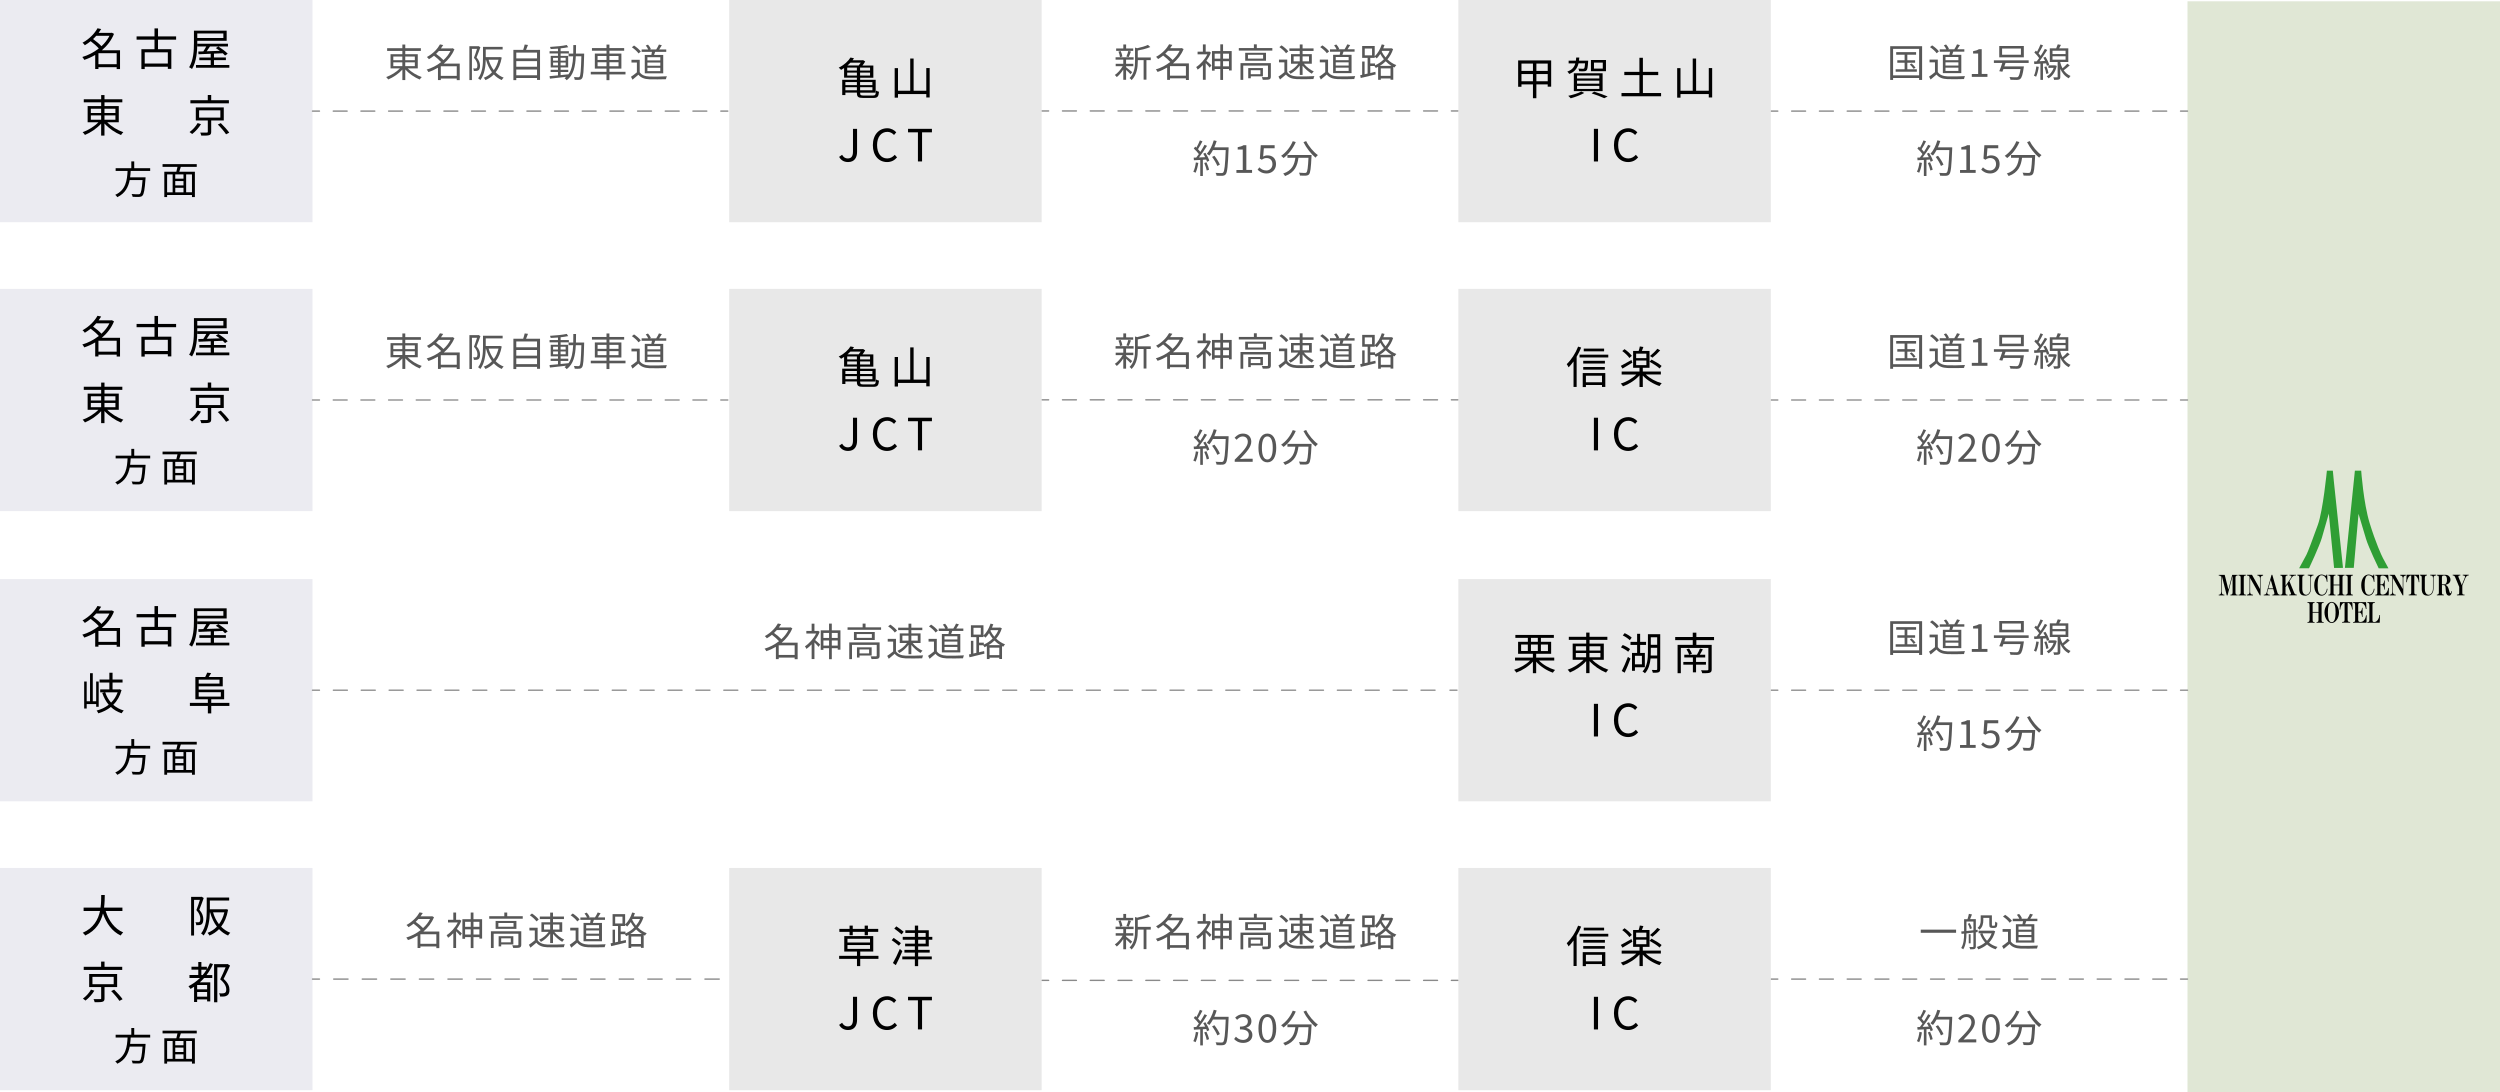 <?xml version="1.0" encoding="UTF-8"?>
<svg id="_レイヤー_2" data-name="レイヤー 2" xmlns="http://www.w3.org/2000/svg" xmlns:xlink="http://www.w3.org/1999/xlink" viewBox="0 0 900 393.26">
  <defs>
    <style>
      .cls-1 {
        stroke-dasharray: 5.14 5.14;
      }

      .cls-1, .cls-2, .cls-3, .cls-4, .cls-5 {
        fill: none;
        stroke: #8a8a8a;
        stroke-linecap: round;
        stroke-linejoin: round;
        stroke-width: .5px;
      }

      .cls-6 {
        filter: url(#outer-glow-1);
      }

      .cls-7 {
        fill: #575757;
      }

      .cls-2 {
        stroke-dasharray: 5 5;
      }

      .cls-8 {
        fill: #ebebf1;
      }

      .cls-3 {
        stroke-dasharray: 4.98 4.98;
      }

      .cls-9 {
        fill: #e0e7d5;
      }

      .cls-10 {
        fill: #2f9e34;
      }

      .cls-4 {
        stroke-dasharray: 5.02 5.02;
      }

      .cls-11 {
        fill: #e8e8e8;
      }
    </style>
    <filter id="outer-glow-1" x="827.66" y="169.44" width="32.18" height="35.15" filterUnits="userSpaceOnUse">
      <feOffset dx="0" dy="0"/>
      <feGaussianBlur result="blur" stdDeviation="2.05"/>
      <feFlood flood-color="#130d05" flood-opacity=".43"/>
      <feComposite in2="blur" operator="in"/>
      <feComposite in="SourceGraphic"/>
    </filter>
  </defs>
  <g id="_デザインデータ" data-name="デザインデータ">
    <rect class="cls-9" x="787.5" y=".47" width="112.5" height="392.79"/>
    <rect class="cls-8" width="112.5" height="80"/>
    <rect class="cls-8" y="104" width="112.5" height="80"/>
    <rect class="cls-8" y="208.47" width="112.5" height="80"/>
    <rect class="cls-8" y="312.47" width="112.5" height="80"/>
    <g>
      <line class="cls-5" x1="112.5" y1="40" x2="115" y2="40"/>
      <line class="cls-3" x1="119.98" y1="40" x2="257.01" y2="40"/>
      <line class="cls-5" x1="259.5" y1="40" x2="262" y2="40"/>
    </g>
    <g>
      <line class="cls-5" x1="112.5" y1="144" x2="115" y2="144"/>
      <line class="cls-3" x1="119.98" y1="144" x2="257.01" y2="144"/>
      <line class="cls-5" x1="259.5" y1="144" x2="262" y2="144"/>
    </g>
    <g>
      <line class="cls-5" x1="112.5" y1="248.47" x2="115" y2="248.47"/>
      <line class="cls-4" x1="120.02" y1="248.47" x2="519.49" y2="248.47"/>
      <line class="cls-5" x1="522" y1="248.47" x2="524.5" y2="248.47"/>
    </g>
    <g>
      <line class="cls-5" x1="112.5" y1="352.47" x2="115" y2="352.47"/>
      <line class="cls-1" x1="120.14" y1="352.47" x2="261.43" y2="352.47"/>
      <line class="cls-5" x1="264" y1="352.47" x2="266.5" y2="352.47"/>
    </g>
    <g>
      <line class="cls-5" x1="637.5" y1="352.47" x2="640" y2="352.47"/>
      <line class="cls-2" x1="645" y1="352.47" x2="782.5" y2="352.47"/>
      <line class="cls-5" x1="785" y1="352.47" x2="787.5" y2="352.47"/>
    </g>
    <g>
      <line class="cls-5" x1="637.5" y1="248.47" x2="640" y2="248.47"/>
      <line class="cls-2" x1="645" y1="248.47" x2="782.5" y2="248.47"/>
      <line class="cls-5" x1="785" y1="248.47" x2="787.5" y2="248.47"/>
    </g>
    <g>
      <line class="cls-5" x1="637.5" y1="144" x2="640" y2="144"/>
      <line class="cls-2" x1="645" y1="144" x2="782.5" y2="144"/>
      <line class="cls-5" x1="785" y1="144" x2="787.5" y2="144"/>
    </g>
    <g>
      <line class="cls-5" x1="637.5" y1="40" x2="640" y2="40"/>
      <line class="cls-2" x1="645" y1="40" x2="782.5" y2="40"/>
      <line class="cls-5" x1="785" y1="40" x2="787.5" y2="40"/>
    </g>
    <g>
      <path class="cls-7" d="M146.78,24.62c1.27,1.32,3.26,2.52,5.06,3.12-.25.21-.57.6-.73.9-1.82-.73-3.87-2.12-5.21-3.63v3.81h-1.05v-3.77c-1.33,1.5-3.32,2.83-5.1,3.56-.17-.27-.48-.66-.73-.87,1.76-.62,3.71-1.82,4.96-3.12h-3.39v-5.1h4.26v-1.18h-5.48v-.98h5.48v-1.32h1.05v1.32h5.62v.98h-5.62v1.18h4.5v5.1h-3.61ZM141.59,21.68h3.25v-1.33h-3.25v1.33ZM141.59,23.81h3.25v-1.36h-3.25v1.36ZM145.89,20.35v1.33h3.45v-1.33h-3.45ZM149.34,22.45h-3.45v1.36h3.45v-1.36Z"/>
      <path class="cls-7" d="M165.48,28.85h-1.05v-.59h-5.74v.56h-1.02v-4.43c-1.12.66-2.28,1.19-3.45,1.57-.13-.28-.39-.71-.62-.91,1.78-.52,3.61-1.44,5.2-2.69-.62-.71-1.64-1.61-2.56-2.3-.56.45-1.16.88-1.83,1.27-.14-.24-.49-.62-.73-.8,2.3-1.25,3.89-3.04,4.71-4.55l1.16.24c-.24.39-.5.8-.8,1.2h3.95l.2-.06.69.36c-.83,2.07-2.2,3.8-3.82,5.17h5.73v5.94ZM157.99,18.37c-.31.35-.63.7-.99,1.02.94.66,2,1.55,2.65,2.25,1.04-.95,1.92-2.06,2.52-3.28h-4.17ZM164.43,27.31v-3.45h-5.74v3.45h5.74Z"/>
      <path class="cls-7" d="M172.95,17c-.42,1.15-.92,2.58-1.39,3.68,1.01,1.13,1.25,2.14,1.25,3,0,.74-.17,1.33-.55,1.6-.2.14-.45.22-.73.25s-.62.04-.94.03c-.01-.27-.1-.66-.27-.92.32.03.6.04.81.01.18,0,.34-.04.45-.11.21-.15.28-.55.28-.95,0-.76-.24-1.69-1.25-2.77.41-1.02.81-2.27,1.11-3.22h-1.83v11.23h-.92v-12.19h3.14l.17-.04.67.41ZM180.63,20.7c-.39,2.26-1.15,4.01-2.2,5.34.81.83,1.78,1.49,2.89,1.92-.24.2-.56.6-.7.87-1.09-.48-2.05-1.16-2.84-2.02-.87.88-1.89,1.56-3.01,2.03-.13-.25-.39-.66-.62-.85,1.11-.42,2.12-1.06,2.96-1.96-.95-1.25-1.67-2.79-2.16-4.52h-.07c-.06,2.28-.41,5.28-1.96,7.33-.17-.18-.56-.52-.8-.64,1.62-2.12,1.76-5.1,1.76-7.33v-4.01h7.07v.95h-6.08v2.75h4.93l.17-.04.66.2ZM175.9,21.5c.42,1.42,1.04,2.69,1.86,3.75.76-1.02,1.34-2.27,1.7-3.75h-3.56Z"/>
      <path class="cls-7" d="M194.41,17.94v10.84h-1.08v-.71h-7.47v.79h-1.04v-10.91h3.52c.21-.62.43-1.37.55-1.92l1.19.15c-.21.6-.46,1.23-.7,1.77h5.03ZM185.86,18.93v2.09h7.47v-2.09h-7.47ZM185.86,22v2.03h7.47v-2.03h-7.47ZM193.33,27.09v-2.07h-7.47v2.07h7.47Z"/>
      <path class="cls-7" d="M210.3,19.28s-.01.39-.01.53c-.15,5.87-.28,7.82-.76,8.4-.24.36-.52.48-.94.52-.39.06-1.05.04-1.69,0-.03-.28-.14-.71-.29-.98.67.06,1.29.07,1.55.07.24,0,.36-.04.5-.22.32-.41.49-2.25.63-7.34h-2c-.17,3.73-.81,6.78-3.28,8.63-.15-.22-.52-.58-.77-.74.22-.15.42-.32.6-.49-2.12.25-4.29.49-5.86.66l-.15-.91c.84-.07,1.89-.17,3.04-.28v-1.2h-2.65v-.8h2.65v-.85h-2.62v-4.16h2.62v-.88h-3.03v-.81h3.03v-.92c-.9.07-1.81.13-2.63.15-.04-.22-.14-.56-.25-.77,2.07-.11,4.59-.36,6.04-.69l.52.8c-.76.17-1.71.29-2.73.41v1.02h2.97v.81h-2.97v.88h2.72v4.16h-2.72v.85h2.75v.8h-2.75v1.11c.91-.08,1.86-.18,2.8-.29v.06c1.2-1.65,1.58-3.91,1.71-6.53h-1.64v-.98h1.67c.03-.98.03-2,.03-3.07h.98c0,1.05,0,2.09-.03,3.07h2.97ZM199.1,21.83h1.76v-1.01h-1.76v1.01ZM200.87,23.54v-1.02h-1.76v1.02h1.76ZM201.81,20.82v1.01h1.83v-1.01h-1.83ZM203.64,22.52h-1.83v1.02h1.83v-1.02Z"/>
      <path class="cls-7" d="M225.18,26.79h-5.79v2.07h-1.05v-2.07h-5.66v-.94h5.66v-1.15h-4.2v-5.42h4.2v-1.02h-5.24v-.95h5.24v-1.26h1.05v1.26h5.31v.95h-5.31v1.02h4.31v5.42h-4.31v1.15h5.79v.94ZM215.13,21.58h3.21v-1.43h-3.21v1.43ZM218.34,23.85v-1.44h-3.21v1.44h3.21ZM219.39,20.15v1.43h3.28v-1.43h-3.28ZM222.67,22.41h-3.28v1.44h3.28v-1.44Z"/>
      <path class="cls-7" d="M230.3,25.99c.66,1.02,1.88,1.5,3.49,1.57,1.53.06,4.64.01,6.28-.1-.11.25-.29.74-.34,1.06-1.53.06-4.4.08-5.94.03-1.82-.07-3.07-.57-3.96-1.65-.67.59-1.37,1.19-2.12,1.79l-.56-1.05c.64-.42,1.43-1.01,2.13-1.6v-3.54h-1.95v-.98h2.97v4.47ZM229.86,19.23c-.43-.67-1.47-1.6-2.38-2.21l.77-.63c.9.59,1.95,1.48,2.44,2.16l-.83.69ZM234.49,19.79c.07-.35.15-.74.21-1.11h-3.71v-.87h2.37c-.18-.43-.53-1-.88-1.43l.8-.31c.43.45.87,1.11,1.04,1.58l-.36.15h2.28c.34-.5.76-1.28.98-1.78l1.04.27c-.29.52-.64,1.08-.95,1.51h2.54v.87h-3.99c-.13.38-.27.77-.39,1.11h3.29v6.61h-6.64v-6.61h2.4ZM237.71,20.59h-4.64v1.16h4.64v-1.16ZM237.71,22.51h-4.64v1.16h4.64v-1.16ZM237.71,24.42h-4.64v1.18h4.64v-1.18Z"/>
    </g>
    <g>
      <path class="cls-7" d="M146.78,128.62c1.27,1.32,3.26,2.52,5.06,3.12-.25.21-.57.6-.73.9-1.82-.73-3.87-2.12-5.21-3.63v3.81h-1.05v-3.77c-1.33,1.5-3.32,2.83-5.1,3.56-.17-.27-.48-.66-.73-.87,1.76-.62,3.71-1.82,4.96-3.12h-3.39v-5.1h4.26v-1.18h-5.48v-.98h5.48v-1.32h1.05v1.32h5.62v.98h-5.62v1.18h4.5v5.1h-3.61ZM141.59,125.68h3.25v-1.33h-3.25v1.33ZM141.59,127.81h3.25v-1.36h-3.25v1.36ZM145.89,124.35v1.33h3.45v-1.33h-3.45ZM149.34,126.45h-3.45v1.36h3.45v-1.36Z"/>
      <path class="cls-7" d="M165.48,132.85h-1.05v-.59h-5.74v.56h-1.02v-4.43c-1.12.66-2.28,1.19-3.45,1.57-.13-.28-.39-.71-.62-.91,1.78-.52,3.61-1.44,5.2-2.69-.62-.71-1.64-1.61-2.56-2.3-.56.45-1.16.88-1.83,1.27-.14-.24-.49-.62-.73-.8,2.3-1.25,3.89-3.04,4.71-4.55l1.16.24c-.24.39-.5.8-.8,1.2h3.95l.2-.06.69.36c-.83,2.07-2.2,3.8-3.82,5.17h5.73v5.94ZM157.99,122.37c-.31.35-.63.7-.99,1.02.94.66,2,1.55,2.65,2.25,1.04-.95,1.92-2.06,2.52-3.28h-4.17ZM164.43,131.31v-3.45h-5.74v3.45h5.74Z"/>
      <path class="cls-7" d="M172.96,121c-.42,1.15-.92,2.58-1.39,3.68,1.01,1.13,1.25,2.14,1.25,3,0,.74-.17,1.33-.55,1.6-.2.14-.45.22-.73.25s-.62.04-.94.03c-.01-.27-.1-.66-.27-.92.32.03.6.04.81.01.18,0,.34-.04.45-.11.21-.15.28-.55.28-.95,0-.76-.24-1.69-1.25-2.77.41-1.02.81-2.27,1.11-3.22h-1.83v11.23h-.92v-12.19h3.14l.17-.04.67.41ZM180.63,124.7c-.39,2.26-1.15,4.01-2.2,5.34.81.83,1.78,1.49,2.89,1.92-.24.2-.56.6-.7.87-1.09-.48-2.05-1.16-2.84-2.02-.87.88-1.89,1.56-3.01,2.03-.13-.25-.39-.66-.62-.85,1.11-.42,2.12-1.06,2.96-1.96-.95-1.25-1.67-2.79-2.16-4.52h-.07c-.06,2.28-.41,5.28-1.96,7.33-.17-.18-.56-.52-.8-.64,1.62-2.12,1.76-5.1,1.76-7.33v-4.01h7.07v.95h-6.08v2.75h4.93l.17-.04.66.2ZM175.9,125.5c.42,1.42,1.04,2.69,1.86,3.75.76-1.02,1.34-2.27,1.7-3.75h-3.56Z"/>
      <path class="cls-7" d="M194.41,121.94v10.84h-1.08v-.71h-7.47v.79h-1.04v-10.91h3.52c.21-.62.43-1.37.55-1.92l1.19.15c-.21.6-.46,1.23-.7,1.77h5.03ZM185.86,122.93v2.09h7.47v-2.09h-7.47ZM185.86,126v2.03h7.47v-2.03h-7.47ZM193.33,131.09v-2.07h-7.47v2.07h7.47Z"/>
      <path class="cls-7" d="M210.3,123.28s-.01.39-.01.53c-.15,5.87-.28,7.82-.76,8.4-.24.36-.52.48-.94.52-.39.06-1.05.04-1.69,0-.03-.28-.14-.71-.29-.98.67.06,1.29.07,1.55.07.24,0,.36-.04.5-.22.32-.41.49-2.25.63-7.34h-2c-.17,3.73-.81,6.78-3.28,8.63-.15-.22-.52-.58-.77-.74.22-.15.42-.32.6-.49-2.12.25-4.29.49-5.86.66l-.15-.91c.84-.07,1.89-.17,3.04-.28v-1.2h-2.65v-.8h2.65v-.85h-2.62v-4.16h2.62v-.88h-3.03v-.81h3.03v-.92c-.9.07-1.81.13-2.63.15-.04-.22-.14-.56-.25-.77,2.07-.11,4.59-.36,6.04-.69l.52.8c-.76.17-1.71.29-2.73.41v1.02h2.97v.81h-2.97v.88h2.72v4.16h-2.72v.85h2.75v.8h-2.75v1.11c.91-.08,1.86-.18,2.8-.29v.06c1.2-1.65,1.58-3.91,1.71-6.53h-1.64v-.98h1.67c.03-.98.03-2,.03-3.07h.98c0,1.05,0,2.09-.03,3.07h2.97ZM199.11,125.83h1.76v-1.01h-1.76v1.01ZM200.87,127.54v-1.02h-1.76v1.02h1.76ZM201.81,124.82v1.01h1.83v-1.01h-1.83ZM203.64,126.52h-1.83v1.02h1.83v-1.02Z"/>
      <path class="cls-7" d="M225.18,130.79h-5.79v2.07h-1.05v-2.07h-5.66v-.94h5.66v-1.15h-4.2v-5.42h4.2v-1.02h-5.24v-.95h5.24v-1.26h1.05v1.26h5.31v.95h-5.31v1.02h4.31v5.42h-4.31v1.15h5.79v.94ZM215.14,125.58h3.21v-1.43h-3.21v1.43ZM218.34,127.85v-1.44h-3.21v1.44h3.21ZM219.39,124.15v1.43h3.28v-1.43h-3.28ZM222.67,126.41h-3.28v1.44h3.28v-1.44Z"/>
      <path class="cls-7" d="M230.3,129.99c.66,1.02,1.88,1.5,3.49,1.57,1.53.06,4.64.01,6.28-.1-.11.25-.29.74-.34,1.06-1.53.06-4.4.08-5.94.03-1.82-.07-3.07-.57-3.96-1.65-.67.59-1.37,1.19-2.12,1.79l-.56-1.05c.64-.42,1.43-1.01,2.13-1.6v-3.54h-1.95v-.98h2.97v4.47ZM229.86,123.23c-.43-.67-1.47-1.6-2.38-2.21l.77-.63c.9.59,1.95,1.48,2.44,2.16l-.83.69ZM234.49,123.79c.07-.35.15-.74.21-1.11h-3.71v-.87h2.37c-.18-.43-.53-1-.88-1.43l.8-.31c.43.45.87,1.11,1.04,1.58l-.36.15h2.28c.34-.5.76-1.28.98-1.78l1.04.27c-.29.52-.64,1.08-.95,1.51h2.54v.87h-3.99c-.13.38-.27.77-.39,1.11h3.29v6.61h-6.64v-6.61h2.4ZM237.71,124.59h-4.64v1.16h4.64v-1.16ZM237.71,126.51h-4.64v1.16h4.64v-1.16ZM237.71,128.42h-4.64v1.18h4.64v-1.18Z"/>
    </g>
    <g>
      <line class="cls-5" x1="375" y1="39.94" x2="377.5" y2="39.94"/>
      <line class="cls-2" x1="382.5" y1="39.94" x2="520" y2="39.94"/>
      <line class="cls-5" x1="522.5" y1="39.94" x2="525" y2="39.94"/>
    </g>
    <g>
      <line class="cls-5" x1="375" y1="143.94" x2="377.5" y2="143.94"/>
      <line class="cls-2" x1="382.5" y1="143.94" x2="520" y2="143.94"/>
      <line class="cls-5" x1="522.5" y1="143.94" x2="525" y2="143.94"/>
    </g>
    <g>
      <path class="cls-7" d="M406.99,26.74c-.29-.35-1.01-1.04-1.6-1.57v3.56h-1.01v-3.67c-.69,1.08-1.56,2.07-2.34,2.69-.17-.24-.48-.57-.7-.76,1.01-.66,2.12-1.92,2.82-3.15h-2.51v-.88h2.73v-1.47h-2.77v-.88h6.5v.88h-2.72v1.47h2.61v.88h-2.61v.34c.53.39,1.89,1.5,2.21,1.79l-.62.77ZM407.95,18.31h-6.14v-.87h2.58v-1.42h1.01v1.42h2.55v.87ZM403.2,20.59c-.06-.55-.28-1.39-.55-2.02l.81-.21c.29.63.53,1.46.6,1.99l-.87.24ZM405.49,20.37c.25-.56.57-1.43.7-2.03l.95.22c-.27.7-.55,1.48-.81,1.99l-.84-.18ZM414.29,21.65h-1.57v7.03h-1.02v-7.03h-2.09v.35c0,2.09-.27,4.89-2.23,6.84-.13-.22-.5-.59-.74-.73,1.78-1.74,1.97-4.16,1.97-6.12v-4.87l.76.24c1.43-.31,3-.76,3.89-1.2l.84.77c-1.19.53-2.94.95-4.5,1.26v2.49h4.68v.98Z"/>
      <path class="cls-7" d="M427.98,28.79h-1.05v-.59h-5.74v.56h-1.02v-4.43c-1.12.66-2.28,1.19-3.45,1.57-.13-.28-.39-.71-.62-.91,1.78-.52,3.61-1.44,5.2-2.69-.62-.71-1.64-1.61-2.56-2.3-.56.45-1.16.88-1.83,1.27-.14-.24-.49-.62-.73-.8,2.3-1.25,3.89-3.04,4.71-4.55l1.16.24c-.24.39-.5.8-.8,1.2h3.95l.2-.06.69.36c-.83,2.07-2.2,3.8-3.82,5.17h5.73v5.94ZM420.49,18.31c-.31.35-.63.7-.99,1.02.94.66,2,1.55,2.65,2.25,1.04-.95,1.92-2.06,2.52-3.28h-4.17ZM426.93,27.25v-3.45h-5.74v3.45h5.74Z"/>
      <path class="cls-7" d="M435.93,18.93c-.39,1.04-.97,2.04-1.62,2.96.5.39,1.53,1.33,1.81,1.61l-.6.85c-.29-.38-.95-1.09-1.47-1.61v6h-1.01v-5.31c-.62.66-1.25,1.22-1.88,1.65-.1-.27-.38-.74-.53-.94,1.53-.99,3.12-2.75,4.02-4.59h-3.52v-.95h1.91v-2.61h1.01v2.61h1.12l.2-.04.57.38ZM443.41,18.38v6.98h-.98v-.53h-2.13v3.94h-.99v-3.94h-2.03v.6h-.97v-7.05h3v-2.41h.99v2.41h3.11ZM437.28,19.33v1.79h2.03v-1.79h-2.03ZM439.31,23.89v-1.85h-2.03v1.85h2.03ZM440.3,19.33v1.79h2.13v-1.79h-2.13ZM442.43,23.89v-1.85h-2.13v1.85h2.13Z"/>
      <path class="cls-7" d="M458.04,17.3v.91h-12.07v-.91h5.43v-1.33h1.05v1.33h5.59ZM457.51,27.53c0,.56-.13.87-.56,1.05-.46.15-1.19.15-2.35.15-.06-.28-.2-.7-.34-.97.9.03,1.68.03,1.93,0,.24,0,.28-.07.28-.27v-3.88h-8.9v5.14h-.99v-6.02h10.93v4.79ZM455.76,19v2.86h-7.49v-2.86h7.49ZM454.72,19.74h-5.46v1.36h5.46v-1.36ZM450.28,27.47v.7h-.92v-3.66h5.29v2.96h-4.37ZM450.28,25.27v1.43h3.45v-1.43h-3.45Z"/>
      <path class="cls-7" d="M463.4,25.93c.66,1.02,1.88,1.5,3.49,1.57,1.53.06,4.64.01,6.28-.1-.11.25-.29.74-.34,1.06-1.53.06-4.4.08-5.94.03-1.82-.07-3.07-.57-3.96-1.65-.67.59-1.37,1.19-2.12,1.79l-.56-1.05c.64-.42,1.43-1.01,2.13-1.6v-3.54h-1.95v-.98h2.97v4.47ZM462.96,19.17c-.43-.67-1.47-1.6-2.38-2.21l.77-.63c.9.59,1.95,1.48,2.44,2.16l-.83.69ZM467.91,23.59c-.87,1.22-2.13,2.35-3.32,2.97-.15-.24-.45-.6-.67-.78,1.26-.55,2.63-1.67,3.45-2.84h-2.61v-3.45h3.15v-1.16h-3.73v-.9h3.73v-1.43h1.02v1.43h3.95v.9h-3.95v1.16h3.32v3.45h-2.86c.88,1.11,2.33,2.24,3.57,2.79-.24.18-.55.55-.71.81-1.13-.62-2.41-1.74-3.32-2.89v3.33h-1.02v-3.39ZM465.71,22.09h2.2v-1.78h-2.2v1.78ZM468.93,20.31v1.78h2.31v-1.78h-2.31Z"/>
      <path class="cls-7" d="M478.1,25.93c.66,1.02,1.88,1.5,3.49,1.57,1.53.06,4.64.01,6.28-.1-.11.25-.29.74-.34,1.06-1.53.06-4.4.08-5.94.03-1.82-.07-3.07-.57-3.96-1.65-.67.59-1.37,1.19-2.12,1.79l-.56-1.05c.64-.42,1.43-1.01,2.13-1.6v-3.54h-1.95v-.98h2.97v4.47ZM477.66,19.17c-.43-.67-1.47-1.6-2.38-2.21l.77-.63c.9.59,1.95,1.48,2.44,2.16l-.83.69ZM482.29,19.73c.07-.35.15-.74.21-1.11h-3.71v-.87h2.37c-.18-.43-.53-.99-.88-1.43l.8-.31c.43.45.87,1.11,1.04,1.58l-.36.15h2.28c.34-.5.76-1.27.98-1.78l1.04.27c-.29.52-.64,1.08-.95,1.51h2.54v.87h-3.99c-.13.38-.27.77-.39,1.11h3.29v6.61h-6.64v-6.61h2.4ZM485.51,20.52h-4.64v1.16h4.64v-1.16ZM485.51,22.44h-4.64v1.16h4.64v-1.16ZM485.51,24.36h-4.64v1.18h4.64v-1.18Z"/>
      <path class="cls-7" d="M501.52,17.65c-.45,1.46-1.18,2.69-2.04,3.73.87.84,1.93,1.58,3.19,2.06-.21.2-.5.59-.64.85-.14-.07-.29-.14-.45-.21v4.62h-.99v-.46h-3.5v.5h-.97v-4.68c-.28.15-.56.28-.84.41-.1-.21-.31-.5-.5-.7h-1.47v2.51c.6-.14,1.22-.28,1.83-.43l.1.94c-1.91.46-3.89.94-5.37,1.3l-.2-1.01.71-.15v-4.78h.88v4.59l1.08-.25v-5.66h-1.96v-4.27h4.52v3.71c1.11-1.05,2.02-2.62,2.54-4.3l.99.24c-.14.41-.29.81-.45,1.19h2.7l.18-.04.64.29ZM491.31,19.92h2.63v-2.45h-2.63v2.45ZM495.02,23.52c1.12-.48,2.23-1.22,3.18-2.19-.52-.63-.94-1.29-1.29-1.92-.39.62-.83,1.15-1.27,1.61-.15-.15-.48-.45-.73-.62v.42h-1.61v2.02h1.72v.67ZM500.92,23.72c-.78-.46-1.47-1.05-2.07-1.65-.64.64-1.36,1.2-2.1,1.65h4.17ZM500.59,27.32v-2.69h-3.5v2.69h3.5ZM497.56,18.31l-.14.27c.35.69.81,1.42,1.39,2.1.59-.71,1.09-1.5,1.44-2.37h-2.69Z"/>
    </g>
    <g>
      <path class="cls-7" d="M431.39,58.64c-.2,1.32-.53,2.66-.99,3.56-.17-.13-.59-.32-.81-.39.46-.85.76-2.1.91-3.33l.9.17ZM433.96,55.02c.57.9,1.19,2.09,1.39,2.84l-.83.39c-.06-.24-.14-.5-.27-.8l-1.22.07v5.83h-.94v-5.77l-2.28.11-.08-.94c.28,0,.6-.01.92-.03.31-.36.63-.78.94-1.25-.43-.63-1.18-1.41-1.83-2l.53-.69c.14.11.28.24.42.36.46-.78.95-1.83,1.25-2.61l.92.35c-.48.94-1.06,2.06-1.6,2.82.34.34.63.67.85.97.57-.88,1.11-1.79,1.5-2.55l.9.39c-.81,1.32-1.93,2.97-2.9,4.17.7-.03,1.47-.07,2.24-.1-.21-.43-.45-.87-.69-1.25l.77-.34ZM434.32,58.42c.41.85.81,1.96.94,2.69l-.83.28c-.13-.73-.52-1.85-.9-2.72l.78-.25ZM442.29,53.59c-.25,6.28-.45,8.45-1.02,9.13-.32.41-.63.5-1.16.56-.46.04-1.32.03-2.16-.03-.03-.29-.14-.74-.34-1.02.94.08,1.79.08,2.14.08.27,0,.45-.03.6-.21.46-.48.7-2.6.91-8.07h-4.59c-.39.74-.84,1.42-1.3,1.96-.2-.17-.66-.48-.91-.62,1.08-1.16,1.97-3,2.49-4.85l1.05.24c-.24.78-.52,1.56-.85,2.28h5.14v.53ZM438.24,59.75c-.32-.85-1.11-2.24-1.89-3.26l.84-.41c.78.98,1.62,2.31,1.96,3.19l-.91.48Z"/>
      <path class="cls-7" d="M445.11,61.19h2.28v-7.37h-1.82v-.83c.91-.15,1.57-.39,2.13-.73h.98v8.92h2.06v1.06h-5.63v-1.06Z"/>
      <path class="cls-7" d="M452.74,61.08l.63-.84c.59.59,1.33,1.13,2.52,1.13s2.19-.88,2.19-2.27-.84-2.21-2.13-2.21c-.69,0-1.12.22-1.71.62l-.69-.43.32-4.8h5v1.09h-3.88l-.25,2.98c.46-.25.91-.42,1.53-.42,1.71,0,3.1.98,3.1,3.14s-1.62,3.38-3.36,3.38c-1.6,0-2.58-.67-3.26-1.36Z"/>
      <path class="cls-7" d="M466.48,51.14c-1.01,2.35-2.63,4.44-4.4,5.76-.18-.22-.63-.62-.88-.8,1.77-1.19,3.32-3.12,4.19-5.27l1.09.31ZM472.17,55.8s-.01.36-.03.5c-.2,4.3-.41,5.91-.88,6.44-.29.35-.59.43-1.08.49-.46.04-1.33.01-2.2-.03-.03-.31-.15-.73-.35-1.04.91.08,1.78.1,2.1.1.29,0,.46-.03.59-.18.36-.35.56-1.75.73-5.28h-3.61c-.36,2.76-1.26,5.29-4.82,6.58-.14-.27-.43-.69-.67-.91,3.29-1.09,4.06-3.31,4.38-5.67h-2.86v-1.01h8.7ZM470.22,50.8c.91,1.88,2.7,3.98,4.22,5.04-.27.22-.66.63-.85.92-1.54-1.25-3.31-3.5-4.34-5.58l.98-.39Z"/>
    </g>
    <g>
      <path class="cls-7" d="M431.39,162.64c-.2,1.32-.53,2.66-.99,3.56-.17-.13-.59-.32-.81-.39.46-.85.76-2.1.91-3.33l.9.17ZM433.96,159.02c.57.9,1.19,2.09,1.39,2.84l-.83.39c-.06-.24-.14-.5-.27-.8l-1.22.07v5.83h-.94v-5.77l-2.28.11-.08-.94c.28,0,.6-.01.92-.03.31-.36.63-.78.94-1.25-.43-.63-1.18-1.41-1.83-2l.53-.69c.14.11.28.24.42.36.46-.78.95-1.83,1.25-2.61l.92.35c-.48.94-1.06,2.06-1.6,2.82.34.34.63.67.85.97.57-.88,1.11-1.79,1.5-2.55l.9.39c-.81,1.32-1.93,2.97-2.9,4.17.7-.03,1.47-.07,2.24-.1-.21-.43-.45-.87-.69-1.25l.77-.34ZM434.32,162.42c.41.85.81,1.96.94,2.69l-.83.28c-.13-.73-.52-1.85-.9-2.72l.78-.25ZM442.29,157.59c-.25,6.28-.45,8.45-1.02,9.13-.32.41-.63.5-1.16.56-.46.04-1.32.03-2.16-.03-.03-.29-.14-.74-.34-1.02.94.08,1.79.08,2.14.08.27,0,.45-.03.6-.21.46-.48.7-2.6.91-8.07h-4.59c-.39.74-.84,1.42-1.3,1.96-.2-.17-.66-.48-.91-.62,1.08-1.16,1.97-3,2.49-4.85l1.05.24c-.24.78-.52,1.56-.85,2.28h5.14v.53ZM438.24,163.75c-.32-.85-1.11-2.24-1.89-3.26l.84-.41c.78.98,1.62,2.31,1.96,3.19l-.91.48Z"/>
      <path class="cls-7" d="M444.5,165.5c3.01-3,4.71-4.79,4.71-6.43,0-1.13-.62-1.95-1.89-1.95-.84,0-1.57.53-2.13,1.19l-.74-.71c.84-.91,1.72-1.51,3.03-1.51,1.83,0,2.98,1.16,2.98,2.93,0,1.88-1.71,3.74-4.08,6.23.53-.04,1.15-.1,1.68-.1h2.9v1.11h-6.46v-.76Z"/>
      <path class="cls-7" d="M453.04,161.23c0-3.35,1.22-5.14,3.21-5.14s3.19,1.81,3.19,5.14-1.21,5.21-3.19,5.21-3.21-1.86-3.21-5.21ZM458.19,161.23c0-2.93-.78-4.12-1.95-4.12s-1.96,1.19-1.96,4.12.79,4.19,1.96,4.19,1.95-1.26,1.95-4.19Z"/>
      <path class="cls-7" d="M466.48,155.14c-1.01,2.35-2.63,4.44-4.4,5.76-.18-.22-.63-.62-.88-.8,1.77-1.19,3.32-3.12,4.19-5.27l1.09.31ZM472.17,159.8s-.01.36-.03.5c-.2,4.3-.41,5.91-.88,6.44-.29.35-.59.43-1.08.49-.46.04-1.33.01-2.2-.03-.03-.31-.15-.73-.35-1.04.91.08,1.78.1,2.1.1.29,0,.46-.03.59-.18.36-.35.56-1.75.73-5.28h-3.61c-.36,2.76-1.26,5.29-4.82,6.58-.14-.27-.43-.69-.67-.91,3.29-1.09,4.06-3.31,4.38-5.67h-2.86v-1.01h8.7ZM470.22,154.8c.91,1.88,2.7,3.98,4.22,5.04-.27.22-.66.63-.85.92-1.54-1.25-3.31-3.5-4.34-5.58l.98-.39Z"/>
    </g>
    <g>
      <path class="cls-7" d="M431.39,371.64c-.2,1.32-.53,2.66-.99,3.56-.17-.13-.59-.32-.81-.39.46-.85.76-2.1.91-3.33l.9.17ZM433.96,368.02c.57.9,1.19,2.09,1.39,2.84l-.83.39c-.06-.24-.14-.5-.27-.8l-1.22.07v5.83h-.94v-5.77l-2.28.11-.08-.94c.28,0,.6-.01.92-.03.31-.36.63-.78.94-1.25-.43-.63-1.18-1.41-1.83-2l.53-.69c.14.11.28.24.42.36.46-.78.95-1.83,1.25-2.61l.92.35c-.48.94-1.06,2.06-1.6,2.82.34.34.63.67.85.97.57-.88,1.11-1.79,1.5-2.55l.9.39c-.81,1.32-1.93,2.97-2.9,4.17.7-.03,1.47-.07,2.24-.1-.21-.43-.45-.87-.69-1.25l.77-.34ZM434.32,371.42c.41.85.81,1.96.94,2.69l-.83.28c-.13-.73-.52-1.85-.9-2.72l.78-.25ZM442.29,366.59c-.25,6.28-.45,8.45-1.02,9.13-.32.41-.63.5-1.16.56-.46.04-1.32.03-2.16-.03-.03-.29-.14-.74-.34-1.02.94.08,1.79.08,2.14.08.27,0,.45-.03.6-.21.46-.48.7-2.6.91-8.07h-4.59c-.39.74-.84,1.42-1.3,1.96-.2-.17-.66-.48-.91-.62,1.08-1.16,1.97-3,2.49-4.85l1.05.24c-.24.78-.52,1.56-.85,2.28h5.14v.53ZM438.24,372.75c-.32-.85-1.11-2.24-1.89-3.26l.84-.41c.78.98,1.62,2.31,1.96,3.19l-.91.48Z"/>
      <path class="cls-7" d="M444.29,374.04l.64-.84c.6.63,1.39,1.18,2.55,1.18s2.09-.71,2.09-1.83c0-1.19-.83-1.98-3.19-1.98v-.98c2.12,0,2.84-.83,2.84-1.88,0-.97-.67-1.58-1.74-1.58-.83,0-1.55.42-2.13,1.01l-.69-.8c.77-.73,1.68-1.25,2.87-1.25,1.72,0,2.98.91,2.98,2.54,0,1.2-.74,1.98-1.82,2.37v.06c1.21.29,2.17,1.18,2.17,2.55,0,1.78-1.47,2.84-3.29,2.84-1.61,0-2.62-.67-3.29-1.4Z"/>
      <path class="cls-7" d="M453.04,370.23c0-3.35,1.22-5.14,3.21-5.14s3.19,1.81,3.19,5.14-1.21,5.21-3.19,5.21-3.21-1.86-3.21-5.21ZM458.19,370.23c0-2.93-.78-4.12-1.95-4.12s-1.96,1.19-1.96,4.12.79,4.19,1.96,4.19,1.95-1.26,1.95-4.19Z"/>
      <path class="cls-7" d="M466.48,364.14c-1.01,2.35-2.63,4.44-4.4,5.76-.18-.22-.63-.62-.88-.8,1.77-1.19,3.32-3.12,4.19-5.27l1.09.31ZM472.17,368.8s-.01.36-.03.5c-.2,4.3-.41,5.91-.88,6.44-.29.35-.59.43-1.08.49-.46.04-1.33.01-2.2-.03-.03-.31-.15-.73-.35-1.04.91.08,1.78.1,2.1.1.29,0,.46-.03.59-.18.36-.35.56-1.75.73-5.28h-3.61c-.36,2.76-1.26,5.29-4.82,6.58-.14-.27-.43-.69-.67-.91,3.29-1.09,4.06-3.31,4.38-5.67h-2.86v-1.01h8.7ZM470.22,363.8c.91,1.88,2.7,3.98,4.22,5.04-.27.22-.66.63-.85.92-1.54-1.25-3.31-3.5-4.34-5.58l.98-.39Z"/>
    </g>
    <g>
      <path class="cls-7" d="M406.99,130.74c-.29-.35-1.01-1.04-1.6-1.57v3.56h-1.01v-3.67c-.69,1.08-1.56,2.07-2.34,2.69-.17-.24-.48-.57-.7-.76,1.01-.66,2.12-1.92,2.82-3.15h-2.51v-.88h2.73v-1.47h-2.77v-.88h6.5v.88h-2.72v1.47h2.61v.88h-2.61v.34c.53.39,1.89,1.5,2.21,1.79l-.62.77ZM407.95,122.31h-6.14v-.87h2.58v-1.42h1.01v1.42h2.55v.87ZM403.2,124.59c-.06-.55-.28-1.39-.55-2.02l.81-.21c.29.63.53,1.46.6,1.99l-.87.24ZM405.5,124.37c.25-.56.57-1.43.7-2.03l.95.22c-.27.7-.55,1.48-.81,1.99l-.84-.18ZM414.29,125.65h-1.57v7.03h-1.02v-7.03h-2.09v.35c0,2.09-.27,4.89-2.23,6.84-.13-.22-.5-.59-.74-.73,1.78-1.74,1.97-4.16,1.97-6.12v-4.87l.76.24c1.43-.31,3-.76,3.89-1.2l.84.77c-1.19.53-2.94.95-4.5,1.26v2.49h4.68v.98Z"/>
      <path class="cls-7" d="M427.98,132.79h-1.05v-.59h-5.74v.56h-1.02v-4.43c-1.12.66-2.28,1.19-3.45,1.57-.13-.28-.39-.71-.62-.91,1.78-.52,3.61-1.44,5.2-2.69-.62-.71-1.64-1.61-2.56-2.3-.56.45-1.16.88-1.83,1.27-.14-.24-.49-.62-.73-.8,2.3-1.25,3.89-3.04,4.71-4.55l1.16.24c-.24.39-.5.8-.8,1.2h3.95l.2-.06.69.36c-.83,2.07-2.2,3.8-3.82,5.17h5.73v5.94ZM420.49,122.31c-.31.35-.63.7-.99,1.02.94.66,2,1.55,2.65,2.25,1.04-.95,1.92-2.06,2.52-3.28h-4.17ZM426.93,131.25v-3.45h-5.74v3.45h5.74Z"/>
      <path class="cls-7" d="M435.93,122.93c-.39,1.04-.97,2.04-1.62,2.96.5.39,1.53,1.33,1.81,1.61l-.6.85c-.29-.38-.95-1.09-1.47-1.61v6h-1.01v-5.31c-.62.66-1.25,1.22-1.88,1.65-.1-.27-.38-.74-.53-.94,1.53-.99,3.12-2.75,4.02-4.59h-3.52v-.95h1.91v-2.61h1.01v2.61h1.12l.2-.04.57.38ZM443.41,122.38v6.98h-.98v-.53h-2.13v3.94h-.99v-3.94h-2.03v.6h-.97v-7.05h3v-2.41h.99v2.41h3.11ZM437.28,123.33v1.79h2.03v-1.79h-2.03ZM439.31,127.89v-1.85h-2.03v1.85h2.03ZM440.3,123.33v1.79h2.13v-1.79h-2.13ZM442.43,127.89v-1.85h-2.13v1.85h2.13Z"/>
      <path class="cls-7" d="M458.04,121.3v.91h-12.07v-.91h5.43v-1.33h1.05v1.33h5.59ZM457.51,131.53c0,.56-.13.87-.56,1.05-.46.15-1.19.15-2.35.15-.06-.28-.2-.7-.34-.97.9.03,1.68.03,1.93,0,.24,0,.28-.07.28-.27v-3.88h-8.9v5.14h-.99v-6.02h10.93v4.79ZM455.76,123v2.86h-7.49v-2.86h7.49ZM454.72,123.74h-5.46v1.36h5.46v-1.36ZM450.28,131.47v.7h-.92v-3.66h5.29v2.96h-4.37ZM450.28,129.27v1.43h3.45v-1.43h-3.45Z"/>
      <path class="cls-7" d="M463.4,129.93c.66,1.02,1.88,1.5,3.49,1.57,1.53.06,4.64.01,6.28-.1-.11.25-.29.74-.34,1.06-1.53.06-4.4.08-5.94.03-1.82-.07-3.07-.57-3.96-1.65-.67.59-1.37,1.19-2.12,1.79l-.56-1.05c.64-.42,1.43-1.01,2.13-1.6v-3.54h-1.95v-.98h2.97v4.47ZM462.96,123.17c-.43-.67-1.47-1.6-2.38-2.21l.77-.63c.9.59,1.95,1.48,2.44,2.16l-.83.69ZM467.91,127.59c-.87,1.22-2.13,2.35-3.32,2.97-.15-.24-.45-.6-.67-.78,1.26-.55,2.63-1.67,3.45-2.84h-2.61v-3.45h3.15v-1.16h-3.73v-.9h3.73v-1.43h1.02v1.43h3.95v.9h-3.95v1.16h3.32v3.45h-2.86c.88,1.11,2.33,2.24,3.57,2.79-.24.18-.55.55-.71.81-1.13-.62-2.41-1.74-3.32-2.89v3.33h-1.02v-3.39ZM465.71,126.09h2.2v-1.78h-2.2v1.78ZM468.93,124.31v1.78h2.31v-1.78h-2.31Z"/>
      <path class="cls-7" d="M478.1,129.93c.66,1.02,1.88,1.5,3.49,1.57,1.53.06,4.64.01,6.28-.1-.11.25-.29.74-.34,1.06-1.53.06-4.4.08-5.94.03-1.82-.07-3.07-.57-3.96-1.65-.67.59-1.37,1.19-2.12,1.79l-.56-1.05c.64-.42,1.43-1.01,2.13-1.6v-3.54h-1.95v-.98h2.97v4.47ZM477.66,123.17c-.43-.67-1.47-1.6-2.38-2.21l.77-.63c.9.59,1.95,1.48,2.44,2.16l-.83.69ZM482.29,123.73c.07-.35.15-.74.21-1.11h-3.71v-.87h2.37c-.18-.43-.53-.99-.88-1.43l.8-.31c.43.45.87,1.11,1.04,1.58l-.36.15h2.28c.34-.5.76-1.27.98-1.78l1.04.27c-.29.52-.64,1.08-.95,1.51h2.54v.87h-3.99c-.13.38-.27.77-.39,1.11h3.29v6.61h-6.64v-6.61h2.4ZM485.51,124.52h-4.64v1.16h4.64v-1.16ZM485.51,126.44h-4.64v1.16h4.64v-1.16ZM485.51,128.36h-4.64v1.18h4.64v-1.18Z"/>
      <path class="cls-7" d="M501.53,121.65c-.45,1.46-1.18,2.69-2.04,3.73.87.84,1.93,1.58,3.19,2.06-.21.2-.5.59-.64.85-.14-.07-.29-.14-.45-.21v4.62h-.99v-.46h-3.5v.5h-.97v-4.68c-.28.15-.56.28-.84.41-.1-.21-.31-.5-.5-.7h-1.47v2.51c.6-.14,1.22-.28,1.83-.43l.1.94c-1.91.46-3.89.94-5.37,1.3l-.2-1.01.71-.15v-4.78h.88v4.59l1.08-.25v-5.66h-1.96v-4.27h4.52v3.71c1.11-1.05,2.02-2.62,2.54-4.3l.99.24c-.14.41-.29.81-.45,1.19h2.7l.18-.04.64.29ZM491.31,123.92h2.63v-2.45h-2.63v2.45ZM495.03,127.52c1.12-.48,2.23-1.22,3.18-2.19-.52-.63-.94-1.29-1.29-1.92-.39.62-.83,1.15-1.27,1.61-.15-.15-.48-.45-.73-.62v.42h-1.61v2.02h1.72v.67ZM500.92,127.72c-.78-.46-1.47-1.05-2.07-1.65-.64.64-1.36,1.2-2.1,1.65h4.17ZM500.59,131.32v-2.69h-3.5v2.69h3.5ZM497.56,122.31l-.14.27c.35.69.81,1.42,1.39,2.1.59-.71,1.09-1.5,1.44-2.37h-2.69Z"/>
    </g>
    <g>
      <path class="cls-7" d="M406.99,339.74c-.29-.35-1.01-1.04-1.6-1.57v3.56h-1.01v-3.67c-.69,1.08-1.56,2.07-2.34,2.69-.17-.24-.48-.57-.7-.76,1.01-.66,2.12-1.92,2.82-3.15h-2.51v-.88h2.73v-1.47h-2.77v-.88h6.5v.88h-2.72v1.47h2.61v.88h-2.61v.34c.53.39,1.89,1.5,2.21,1.79l-.62.77ZM407.95,331.31h-6.14v-.87h2.58v-1.42h1.01v1.42h2.55v.87ZM403.2,333.59c-.06-.55-.28-1.39-.55-2.02l.81-.21c.29.63.53,1.46.6,1.99l-.87.24ZM405.5,333.37c.25-.56.57-1.43.7-2.03l.95.22c-.27.7-.55,1.48-.81,1.99l-.84-.18ZM414.29,334.65h-1.57v7.03h-1.02v-7.03h-2.09v.35c0,2.09-.27,4.89-2.23,6.84-.13-.22-.5-.59-.74-.73,1.78-1.74,1.97-4.16,1.97-6.12v-4.87l.76.24c1.43-.31,3-.76,3.89-1.2l.84.77c-1.19.53-2.94.95-4.5,1.26v2.49h4.68v.98Z"/>
      <path class="cls-7" d="M427.98,341.79h-1.05v-.59h-5.74v.56h-1.02v-4.43c-1.12.66-2.28,1.19-3.45,1.57-.13-.28-.39-.71-.62-.91,1.78-.52,3.61-1.44,5.2-2.69-.62-.71-1.64-1.61-2.56-2.3-.56.45-1.16.88-1.83,1.27-.14-.24-.49-.62-.73-.8,2.3-1.25,3.89-3.04,4.71-4.55l1.16.24c-.24.39-.5.8-.8,1.2h3.95l.2-.06.69.36c-.83,2.07-2.2,3.8-3.82,5.17h5.73v5.94ZM420.49,331.31c-.31.35-.63.7-.99,1.02.94.66,2,1.55,2.65,2.25,1.04-.95,1.92-2.06,2.52-3.28h-4.17ZM426.93,340.25v-3.45h-5.74v3.45h5.74Z"/>
      <path class="cls-7" d="M435.93,331.93c-.39,1.04-.97,2.04-1.62,2.96.5.39,1.53,1.33,1.81,1.61l-.6.85c-.29-.38-.95-1.09-1.47-1.61v6h-1.01v-5.31c-.62.66-1.25,1.22-1.88,1.65-.1-.27-.38-.74-.53-.94,1.53-.99,3.12-2.75,4.02-4.59h-3.52v-.95h1.91v-2.61h1.01v2.61h1.12l.2-.04.57.38ZM443.41,331.38v6.98h-.98v-.53h-2.13v3.94h-.99v-3.94h-2.03v.6h-.97v-7.05h3v-2.41h.99v2.41h3.11ZM437.28,332.33v1.79h2.03v-1.79h-2.03ZM439.31,336.89v-1.85h-2.03v1.85h2.03ZM440.3,332.33v1.79h2.13v-1.79h-2.13ZM442.43,336.89v-1.85h-2.13v1.85h2.13Z"/>
      <path class="cls-7" d="M458.04,330.3v.91h-12.07v-.91h5.43v-1.33h1.05v1.33h5.59ZM457.51,340.53c0,.56-.13.87-.56,1.05-.46.15-1.19.15-2.35.15-.06-.28-.2-.7-.34-.97.9.03,1.68.03,1.93,0,.24,0,.28-.07.28-.27v-3.88h-8.9v5.14h-.99v-6.02h10.93v4.79ZM455.76,332v2.86h-7.49v-2.86h7.49ZM454.72,332.74h-5.46v1.36h5.46v-1.36ZM450.28,340.47v.7h-.92v-3.66h5.29v2.96h-4.37ZM450.28,338.27v1.43h3.45v-1.43h-3.45Z"/>
      <path class="cls-7" d="M463.4,338.93c.66,1.02,1.88,1.5,3.49,1.57,1.53.06,4.64.01,6.28-.1-.11.25-.29.74-.34,1.06-1.53.06-4.4.08-5.94.03-1.82-.07-3.07-.57-3.96-1.65-.67.59-1.37,1.19-2.12,1.79l-.56-1.05c.64-.42,1.43-1.01,2.13-1.6v-3.54h-1.95v-.98h2.97v4.47ZM462.96,332.17c-.43-.67-1.47-1.6-2.38-2.21l.77-.63c.9.59,1.95,1.48,2.44,2.16l-.83.69ZM467.91,336.59c-.87,1.22-2.13,2.35-3.32,2.97-.15-.24-.45-.6-.67-.78,1.26-.55,2.63-1.67,3.45-2.84h-2.61v-3.45h3.15v-1.16h-3.73v-.9h3.73v-1.43h1.02v1.43h3.95v.9h-3.95v1.16h3.32v3.45h-2.86c.88,1.11,2.33,2.24,3.57,2.79-.24.18-.55.55-.71.81-1.13-.62-2.41-1.74-3.32-2.89v3.33h-1.02v-3.39ZM465.71,335.09h2.2v-1.78h-2.2v1.78ZM468.93,333.31v1.78h2.31v-1.78h-2.31Z"/>
      <path class="cls-7" d="M478.1,338.93c.66,1.02,1.88,1.5,3.49,1.57,1.53.06,4.64.01,6.28-.1-.11.25-.29.74-.34,1.06-1.53.06-4.4.08-5.94.03-1.82-.07-3.07-.57-3.96-1.65-.67.59-1.37,1.19-2.12,1.79l-.56-1.05c.64-.42,1.43-1.01,2.13-1.6v-3.54h-1.95v-.98h2.97v4.47ZM477.66,332.17c-.43-.67-1.47-1.6-2.38-2.21l.77-.63c.9.59,1.95,1.48,2.44,2.16l-.83.69ZM482.29,332.73c.07-.35.15-.74.21-1.11h-3.71v-.87h2.37c-.18-.43-.53-.99-.88-1.43l.8-.31c.43.45.87,1.11,1.04,1.58l-.36.15h2.28c.34-.5.76-1.27.98-1.78l1.04.27c-.29.52-.64,1.08-.95,1.51h2.54v.87h-3.99c-.13.38-.27.77-.39,1.11h3.29v6.61h-6.64v-6.61h2.4ZM485.51,333.52h-4.64v1.16h4.64v-1.16ZM485.51,335.44h-4.64v1.16h4.64v-1.16ZM485.51,337.36h-4.64v1.18h4.64v-1.18Z"/>
      <path class="cls-7" d="M501.53,330.65c-.45,1.46-1.18,2.69-2.04,3.73.87.84,1.93,1.58,3.19,2.06-.21.2-.5.59-.64.85-.14-.07-.29-.14-.45-.21v4.62h-.99v-.46h-3.5v.5h-.97v-4.68c-.28.15-.56.28-.84.41-.1-.21-.31-.5-.5-.7h-1.47v2.51c.6-.14,1.22-.28,1.83-.43l.1.94c-1.91.46-3.89.94-5.37,1.3l-.2-1.01.71-.15v-4.78h.88v4.59l1.08-.25v-5.66h-1.96v-4.27h4.52v3.71c1.11-1.05,2.02-2.62,2.54-4.3l.99.24c-.14.41-.29.81-.45,1.19h2.7l.18-.04.64.29ZM491.31,332.92h2.63v-2.45h-2.63v2.45ZM495.03,336.52c1.12-.48,2.23-1.22,3.18-2.19-.52-.63-.94-1.29-1.29-1.92-.39.62-.83,1.15-1.27,1.61-.15-.15-.48-.45-.73-.62v.42h-1.61v2.02h1.72v.67ZM500.92,336.72c-.78-.46-1.47-1.05-2.07-1.65-.64.64-1.36,1.2-2.1,1.65h4.17ZM500.59,340.32v-2.69h-3.5v2.69h3.5ZM497.56,331.31l-.14.27c.35.69.81,1.42,1.39,2.1.59-.71,1.09-1.5,1.44-2.37h-2.69Z"/>
    </g>
    <g>
      <path class="cls-7" d="M691.96,16.62v12.16h-1.08v-.7h-9.37v.7h-1.04v-12.16h11.49ZM690.88,27.11v-9.52h-9.37v9.52h9.37ZM690.07,24.94v.88h-7.63v-.88h3.22v-2.35h-2.63v-.9h2.63v-1.99h-3.03v-.94h7.16v.94h-3.15v1.99h2.8v.9h-2.8v2.35h3.43ZM688.18,22.84c.52.45,1.13,1.09,1.42,1.53l-.71.42c-.27-.43-.85-1.11-1.36-1.58l.66-.36Z"/>
      <path class="cls-7" d="M697.61,25.93c.66,1.02,1.88,1.5,3.49,1.57,1.53.06,4.64.01,6.28-.1-.11.25-.29.74-.34,1.06-1.53.06-4.4.08-5.94.03-1.82-.07-3.07-.57-3.96-1.65-.67.59-1.37,1.19-2.12,1.79l-.56-1.05c.64-.42,1.43-1.01,2.13-1.6v-3.54h-1.95v-.98h2.97v4.47ZM697.18,19.17c-.43-.67-1.47-1.6-2.38-2.21l.77-.63c.9.59,1.95,1.48,2.44,2.16l-.83.69ZM701.8,19.73c.07-.35.15-.74.21-1.11h-3.71v-.87h2.37c-.18-.43-.53-.99-.88-1.43l.8-.31c.43.45.87,1.11,1.04,1.58l-.36.15h2.28c.34-.5.76-1.27.98-1.78l1.04.27c-.29.52-.64,1.08-.95,1.51h2.54v.87h-3.99c-.13.38-.27.77-.39,1.11h3.29v6.61h-6.64v-6.61h2.4ZM705.02,20.52h-4.64v1.16h4.64v-1.16ZM705.02,22.44h-4.64v1.16h4.64v-1.16ZM705.02,24.36h-4.64v1.18h4.64v-1.18Z"/>
      <path class="cls-7" d="M709.85,26.63h2.28v-7.37h-1.82v-.83c.91-.15,1.57-.39,2.13-.73h.98v8.92h2.06v1.06h-5.63v-1.06Z"/>
      <path class="cls-7" d="M721.99,22.67c-.14.41-.28.83-.42,1.23h7.03s-.03.34-.06.49c-.35,2.44-.69,3.53-1.22,3.99-.32.29-.66.36-1.19.39-.46.01-1.4,0-2.38-.06-.01-.29-.14-.71-.35-.98.99.08,2,.1,2.4.1.32,0,.5-.01.67-.13.36-.29.64-1.12.92-2.84h-6.16c-.14.35-.27.69-.38.97l-1.11-.2c.34-.77.76-1.93,1.09-2.97h-3.03v-.94h12.52v.94h-8.35ZM728.58,20.64h-8.85v-4.09h8.85v4.09ZM727.53,17.48h-6.78v2.23h6.78v-2.23Z"/>
      <path class="cls-7" d="M733.96,24.07c-.2,1.32-.52,2.66-.97,3.56-.15-.13-.58-.31-.77-.38.43-.85.7-2.12.85-3.33l.88.15ZM735.47,22.86v5.9h-.92v-5.84l-2.2.14-.1-.94.97-.04c.28-.35.57-.74.87-1.16-.41-.63-1.11-1.43-1.74-2.03l.56-.66c.14.13.28.25.42.39.46-.8.95-1.86,1.25-2.63l.91.34c-.48.97-1.08,2.1-1.61,2.89.29.31.55.62.76.9.57-.87,1.11-1.78,1.5-2.54l.87.41c-.8,1.27-1.85,2.86-2.8,4.05l2.02-.1c-.2-.41-.41-.81-.63-1.18l.76-.31c.59.9,1.15,2.1,1.36,2.87l-.83.38c-.06-.27-.15-.57-.29-.9l-1.11.07ZM736.72,23.89c.35.78.64,1.81.74,2.48l-.81.25c-.07-.67-.35-1.71-.7-2.51l.77-.22ZM740.44,23.73c-.49,2.21-1.6,3.67-2.97,4.47-.14-.22-.46-.57-.66-.71,1.12-.59,2.03-1.64,2.51-3.07h-1.89v-.9h2.44s.57.21.57.21ZM745.09,23.55c-.66.6-1.47,1.27-2.16,1.75.59.84,1.39,1.58,2.46,2.05-.18.2-.49.57-.63.84-1.5-.77-2.47-2.07-3.05-3.39v2.86c0,.52-.1.78-.46.94-.35.14-.9.15-1.78.15-.03-.25-.15-.64-.28-.9.62.01,1.19.01,1.34,0,.18,0,.22-.04.22-.2v-5.32h-2.82v-4.92h2.3c.22-.48.43-1.04.56-1.46l1.15.22c-.2.42-.43.85-.64,1.23h3.29v4.92h-2.89v.18c.17.69.43,1.41.8,2.09.62-.5,1.3-1.18,1.74-1.67l.84.62ZM738.9,19.46h4.71v-1.2h-4.71v1.2ZM738.9,21.48h4.71v-1.22h-4.71v1.22Z"/>
    </g>
    <g>
      <path class="cls-7" d="M691.89,58.64c-.2,1.32-.53,2.66-.99,3.56-.17-.13-.59-.32-.81-.39.46-.85.76-2.1.91-3.33l.9.17ZM694.46,55.02c.57.9,1.19,2.09,1.39,2.84l-.83.39c-.06-.24-.14-.5-.27-.8l-1.22.07v5.83h-.94v-5.77l-2.28.11-.08-.94c.28,0,.6-.01.92-.03.31-.36.63-.78.94-1.25-.43-.63-1.18-1.41-1.83-2l.53-.69c.14.11.28.24.42.36.46-.78.95-1.83,1.25-2.61l.92.35c-.48.94-1.06,2.06-1.6,2.82.34.34.63.67.85.97.57-.88,1.11-1.79,1.5-2.55l.9.39c-.81,1.32-1.93,2.97-2.9,4.17.7-.03,1.47-.07,2.24-.1-.21-.43-.45-.87-.69-1.25l.77-.34ZM694.82,58.42c.41.85.81,1.96.94,2.69l-.83.28c-.13-.73-.52-1.85-.9-2.72l.78-.25ZM702.79,53.59c-.25,6.28-.45,8.45-1.02,9.13-.32.41-.63.5-1.16.56-.46.04-1.32.03-2.16-.03-.03-.29-.14-.74-.34-1.02.94.08,1.79.08,2.14.08.27,0,.45-.03.6-.21.46-.48.7-2.6.91-8.07h-4.59c-.39.74-.84,1.42-1.3,1.96-.2-.17-.66-.48-.91-.62,1.08-1.16,1.97-3,2.49-4.85l1.05.24c-.24.78-.52,1.56-.85,2.28h5.14v.53ZM698.74,59.75c-.32-.85-1.11-2.24-1.89-3.26l.84-.41c.78.98,1.62,2.31,1.96,3.19l-.91.48Z"/>
      <path class="cls-7" d="M705.61,61.19h2.28v-7.37h-1.82v-.83c.91-.15,1.57-.39,2.13-.73h.98v8.92h2.06v1.06h-5.63v-1.06Z"/>
      <path class="cls-7" d="M713.24,61.08l.63-.84c.59.59,1.33,1.13,2.52,1.13s2.19-.88,2.19-2.27-.84-2.21-2.13-2.21c-.69,0-1.12.22-1.71.62l-.69-.43.32-4.8h5v1.09h-3.88l-.25,2.98c.46-.25.91-.42,1.53-.42,1.71,0,3.1.98,3.1,3.14s-1.62,3.38-3.36,3.38c-1.6,0-2.58-.67-3.26-1.36Z"/>
      <path class="cls-7" d="M726.98,51.14c-1.01,2.35-2.63,4.44-4.4,5.76-.18-.22-.63-.62-.88-.8,1.77-1.19,3.32-3.12,4.19-5.27l1.09.31ZM732.67,55.8s-.01.36-.03.5c-.2,4.3-.41,5.91-.88,6.44-.29.35-.59.43-1.08.49-.46.04-1.33.01-2.2-.03-.03-.31-.15-.73-.35-1.04.91.08,1.78.1,2.1.1.29,0,.46-.03.59-.18.36-.35.56-1.75.73-5.28h-3.61c-.36,2.76-1.26,5.29-4.82,6.58-.14-.27-.43-.69-.67-.91,3.29-1.09,4.06-3.31,4.38-5.67h-2.86v-1.01h8.7ZM730.72,50.8c.91,1.88,2.7,3.98,4.22,5.04-.27.22-.66.63-.85.92-1.54-1.25-3.31-3.5-4.34-5.58l.98-.39Z"/>
    </g>
    <g>
      <path class="cls-7" d="M691.89,162.64c-.2,1.32-.53,2.66-.99,3.56-.17-.13-.59-.32-.81-.39.46-.85.76-2.1.91-3.33l.9.17ZM694.46,159.02c.57.9,1.19,2.09,1.39,2.84l-.83.39c-.06-.24-.14-.5-.27-.8l-1.22.07v5.83h-.94v-5.77l-2.28.11-.08-.94c.28,0,.6-.01.92-.03.31-.36.63-.78.94-1.25-.43-.63-1.18-1.41-1.83-2l.53-.69c.14.11.28.24.42.36.46-.78.95-1.83,1.25-2.61l.92.35c-.48.94-1.06,2.06-1.6,2.82.34.34.63.67.85.97.57-.88,1.11-1.79,1.5-2.55l.9.39c-.81,1.32-1.93,2.97-2.9,4.17.7-.03,1.47-.07,2.24-.1-.21-.43-.45-.87-.69-1.25l.77-.34ZM694.82,162.42c.41.85.81,1.96.94,2.69l-.83.28c-.13-.73-.52-1.85-.9-2.72l.78-.25ZM702.79,157.59c-.25,6.28-.45,8.45-1.02,9.13-.32.41-.63.5-1.16.56-.46.04-1.32.03-2.16-.03-.03-.29-.14-.74-.34-1.02.94.08,1.79.08,2.14.08.27,0,.45-.03.6-.21.46-.48.7-2.6.91-8.07h-4.59c-.39.74-.84,1.42-1.3,1.96-.2-.17-.66-.48-.91-.62,1.08-1.16,1.97-3,2.49-4.85l1.05.24c-.24.78-.52,1.56-.85,2.28h5.14v.53ZM698.74,163.75c-.32-.85-1.11-2.24-1.89-3.26l.84-.41c.78.98,1.62,2.31,1.96,3.19l-.91.48Z"/>
      <path class="cls-7" d="M705,165.5c3.01-3,4.71-4.79,4.71-6.43,0-1.13-.62-1.95-1.89-1.95-.84,0-1.57.53-2.13,1.19l-.74-.71c.84-.91,1.72-1.51,3.03-1.51,1.83,0,2.98,1.16,2.98,2.93,0,1.88-1.71,3.74-4.08,6.23.53-.04,1.15-.1,1.68-.1h2.9v1.11h-6.46v-.76Z"/>
      <path class="cls-7" d="M713.54,161.23c0-3.35,1.22-5.14,3.21-5.14s3.19,1.81,3.19,5.14-1.21,5.21-3.19,5.21-3.21-1.86-3.21-5.21ZM718.69,161.23c0-2.93-.78-4.12-1.95-4.12s-1.96,1.19-1.96,4.12.79,4.19,1.96,4.19,1.95-1.26,1.95-4.19Z"/>
      <path class="cls-7" d="M726.98,155.14c-1.01,2.35-2.63,4.44-4.4,5.76-.18-.22-.63-.62-.88-.8,1.77-1.19,3.32-3.12,4.19-5.27l1.09.31ZM732.67,159.8s-.01.36-.03.5c-.2,4.3-.41,5.91-.88,6.44-.29.35-.59.43-1.08.49-.46.04-1.33.01-2.2-.03-.03-.31-.15-.73-.35-1.04.91.08,1.78.1,2.1.1.29,0,.46-.03.59-.18.36-.35.56-1.75.73-5.28h-3.61c-.36,2.76-1.26,5.29-4.82,6.58-.14-.27-.43-.69-.67-.91,3.29-1.09,4.06-3.31,4.38-5.67h-2.86v-1.01h8.7ZM730.72,154.8c.91,1.88,2.7,3.98,4.22,5.04-.27.22-.66.63-.85.92-1.54-1.25-3.31-3.5-4.34-5.58l.98-.39Z"/>
    </g>
    <g>
      <path class="cls-7" d="M691.89,371.64c-.2,1.32-.53,2.66-.99,3.56-.17-.13-.59-.32-.81-.39.46-.85.76-2.1.91-3.33l.9.17ZM694.46,368.02c.57.9,1.19,2.09,1.39,2.84l-.83.39c-.06-.24-.14-.5-.27-.8l-1.22.07v5.83h-.94v-5.77l-2.28.11-.08-.94c.28,0,.6-.01.92-.03.31-.36.63-.78.94-1.25-.43-.63-1.18-1.41-1.83-2l.53-.69c.14.11.28.24.42.36.46-.78.95-1.83,1.25-2.61l.92.35c-.48.94-1.06,2.06-1.6,2.82.34.34.63.67.85.97.57-.88,1.11-1.79,1.5-2.55l.9.39c-.81,1.32-1.93,2.97-2.9,4.17.7-.03,1.47-.07,2.24-.1-.21-.43-.45-.87-.69-1.25l.77-.34ZM694.82,371.42c.41.85.81,1.96.94,2.69l-.83.28c-.13-.73-.52-1.85-.9-2.72l.78-.25ZM702.79,366.59c-.25,6.28-.45,8.45-1.02,9.13-.32.41-.63.5-1.16.56-.46.04-1.32.03-2.16-.03-.03-.29-.14-.74-.34-1.02.94.08,1.79.08,2.14.08.27,0,.45-.03.6-.21.46-.48.7-2.6.91-8.07h-4.59c-.39.74-.84,1.42-1.3,1.96-.2-.17-.66-.48-.91-.62,1.08-1.16,1.97-3,2.49-4.85l1.05.24c-.24.78-.52,1.56-.85,2.28h5.14v.53ZM698.74,372.75c-.32-.85-1.11-2.24-1.89-3.26l.84-.41c.78.98,1.62,2.31,1.96,3.19l-.91.48Z"/>
      <path class="cls-7" d="M705,374.5c3.01-3,4.71-4.79,4.71-6.43,0-1.13-.62-1.95-1.89-1.95-.84,0-1.57.53-2.13,1.19l-.74-.71c.84-.91,1.72-1.51,3.03-1.51,1.83,0,2.98,1.16,2.98,2.93,0,1.88-1.71,3.74-4.08,6.23.53-.04,1.15-.1,1.68-.1h2.9v1.11h-6.46v-.76Z"/>
      <path class="cls-7" d="M713.54,370.23c0-3.35,1.22-5.14,3.21-5.14s3.19,1.81,3.19,5.14-1.21,5.21-3.19,5.21-3.21-1.86-3.21-5.21ZM718.69,370.23c0-2.93-.78-4.12-1.95-4.12s-1.96,1.19-1.96,4.12.79,4.19,1.96,4.19,1.95-1.26,1.95-4.19Z"/>
      <path class="cls-7" d="M726.98,364.14c-1.01,2.35-2.63,4.44-4.4,5.76-.18-.22-.63-.62-.88-.8,1.77-1.19,3.32-3.12,4.19-5.27l1.09.31ZM732.67,368.8s-.01.36-.03.5c-.2,4.3-.41,5.91-.88,6.44-.29.35-.59.43-1.08.49-.46.04-1.33.01-2.2-.03-.03-.31-.15-.73-.35-1.04.91.08,1.78.1,2.1.1.29,0,.46-.03.59-.18.36-.35.56-1.75.73-5.28h-3.61c-.36,2.76-1.26,5.29-4.82,6.58-.14-.27-.43-.69-.67-.91,3.29-1.09,4.06-3.31,4.38-5.67h-2.86v-1.01h8.7ZM730.72,363.8c.91,1.88,2.7,3.98,4.22,5.04-.27.22-.66.63-.85.92-1.54-1.25-3.31-3.5-4.34-5.58l.98-.39Z"/>
    </g>
    <g>
      <path class="cls-7" d="M691.96,120.62v12.16h-1.08v-.7h-9.37v.7h-1.04v-12.16h11.49ZM690.88,131.11v-9.52h-9.37v9.52h9.37ZM690.07,128.94v.88h-7.63v-.88h3.22v-2.35h-2.63v-.9h2.63v-1.99h-3.03v-.94h7.16v.94h-3.15v1.99h2.8v.9h-2.8v2.35h3.43ZM688.18,126.84c.52.45,1.13,1.09,1.42,1.53l-.71.42c-.27-.43-.85-1.11-1.36-1.58l.66-.36Z"/>
      <path class="cls-7" d="M697.61,129.93c.66,1.02,1.88,1.5,3.49,1.57,1.53.06,4.64.01,6.28-.1-.11.25-.29.74-.34,1.06-1.53.06-4.4.08-5.94.03-1.82-.07-3.07-.57-3.96-1.65-.67.59-1.37,1.19-2.12,1.79l-.56-1.05c.64-.42,1.43-1.01,2.13-1.6v-3.54h-1.95v-.98h2.97v4.47ZM697.18,123.17c-.43-.67-1.47-1.6-2.38-2.21l.77-.63c.9.59,1.95,1.48,2.44,2.16l-.83.69ZM701.8,123.73c.07-.35.15-.74.21-1.11h-3.71v-.87h2.37c-.18-.43-.53-.99-.88-1.43l.8-.31c.43.45.87,1.11,1.04,1.58l-.36.15h2.28c.34-.5.76-1.27.98-1.78l1.04.27c-.29.52-.64,1.08-.95,1.51h2.54v.87h-3.99c-.13.38-.27.77-.39,1.11h3.29v6.61h-6.64v-6.61h2.4ZM705.02,124.52h-4.64v1.16h4.64v-1.16ZM705.02,126.44h-4.64v1.16h4.64v-1.16ZM705.02,128.36h-4.64v1.18h4.64v-1.18Z"/>
      <path class="cls-7" d="M709.85,130.63h2.28v-7.37h-1.82v-.83c.91-.15,1.57-.39,2.13-.73h.98v8.92h2.06v1.06h-5.63v-1.06Z"/>
      <path class="cls-7" d="M721.99,126.67c-.14.41-.28.83-.42,1.23h7.03s-.03.34-.06.49c-.35,2.44-.69,3.53-1.22,3.99-.32.29-.66.36-1.19.39-.46.01-1.4,0-2.38-.06-.01-.29-.14-.71-.35-.98.99.08,2,.1,2.4.1.32,0,.5-.01.67-.13.36-.29.64-1.12.92-2.84h-6.16c-.14.35-.27.69-.38.97l-1.11-.2c.34-.77.76-1.93,1.09-2.97h-3.03v-.94h12.52v.94h-8.35ZM728.58,124.64h-8.85v-4.09h8.85v4.09ZM727.53,121.48h-6.78v2.23h6.78v-2.23Z"/>
      <path class="cls-7" d="M733.96,128.07c-.2,1.32-.52,2.66-.97,3.56-.15-.13-.58-.31-.77-.38.43-.85.7-2.12.85-3.33l.88.15ZM735.47,126.86v5.9h-.92v-5.84l-2.2.14-.1-.94.97-.04c.28-.35.57-.74.87-1.16-.41-.63-1.11-1.43-1.74-2.03l.56-.66c.14.13.28.25.42.39.46-.8.95-1.86,1.25-2.63l.91.34c-.48.97-1.08,2.1-1.61,2.89.29.31.55.62.76.9.57-.87,1.11-1.78,1.5-2.54l.87.41c-.8,1.27-1.85,2.86-2.8,4.05l2.02-.1c-.2-.41-.41-.81-.63-1.18l.76-.31c.59.9,1.15,2.1,1.36,2.87l-.83.38c-.06-.27-.15-.57-.29-.9l-1.11.07ZM736.72,127.89c.35.78.64,1.81.74,2.48l-.81.25c-.07-.67-.35-1.71-.7-2.51l.77-.22ZM740.44,127.73c-.49,2.21-1.6,3.67-2.97,4.47-.14-.22-.46-.57-.66-.71,1.12-.59,2.03-1.64,2.51-3.07h-1.89v-.9h2.44s.57.21.57.21ZM745.09,127.55c-.66.6-1.47,1.27-2.16,1.75.59.84,1.39,1.58,2.46,2.05-.18.2-.49.57-.63.84-1.5-.77-2.47-2.07-3.05-3.39v2.86c0,.52-.1.78-.46.94-.35.14-.9.15-1.78.15-.03-.25-.15-.64-.28-.9.62.01,1.19.01,1.34,0,.18,0,.22-.04.22-.2v-5.32h-2.82v-4.92h2.3c.22-.48.43-1.04.56-1.46l1.15.22c-.2.42-.43.85-.64,1.23h3.29v4.92h-2.89v.18c.17.69.43,1.41.8,2.09.62-.5,1.3-1.18,1.74-1.67l.84.62ZM738.9,123.46h4.71v-1.2h-4.71v1.2ZM738.9,125.48h4.71v-1.22h-4.71v1.22Z"/>
    </g>
    <g>
      <path class="cls-7" d="M691.89,265.64c-.2,1.32-.53,2.66-.99,3.56-.17-.13-.59-.32-.81-.39.46-.85.76-2.1.91-3.33l.9.17ZM694.46,262.02c.57.9,1.19,2.09,1.39,2.84l-.83.39c-.06-.24-.14-.5-.27-.8l-1.22.07v5.83h-.94v-5.77l-2.28.11-.08-.94c.28,0,.6-.01.92-.03.31-.36.63-.78.94-1.25-.43-.63-1.18-1.41-1.83-2l.53-.69c.14.11.28.24.42.36.46-.78.95-1.83,1.25-2.61l.92.35c-.48.94-1.06,2.06-1.6,2.82.34.34.63.67.85.97.57-.88,1.11-1.79,1.5-2.55l.9.39c-.81,1.32-1.93,2.97-2.9,4.17.7-.03,1.47-.07,2.24-.1-.21-.43-.45-.87-.69-1.25l.77-.34ZM694.82,265.42c.41.85.81,1.96.94,2.69l-.83.28c-.13-.73-.52-1.85-.9-2.72l.78-.25ZM702.79,260.59c-.25,6.28-.45,8.45-1.02,9.13-.32.41-.63.5-1.16.56-.46.04-1.32.03-2.16-.03-.03-.29-.14-.74-.34-1.02.94.08,1.79.08,2.14.08.27,0,.45-.03.6-.21.46-.48.7-2.6.91-8.07h-4.59c-.39.74-.84,1.42-1.3,1.96-.2-.17-.66-.48-.91-.62,1.08-1.16,1.97-3,2.49-4.85l1.05.24c-.24.78-.52,1.56-.85,2.28h5.14v.53ZM698.74,266.75c-.32-.85-1.11-2.24-1.89-3.26l.84-.41c.78.98,1.62,2.31,1.96,3.19l-.91.48Z"/>
      <path class="cls-7" d="M705.61,268.19h2.28v-7.37h-1.82v-.83c.91-.15,1.57-.39,2.13-.73h.98v8.92h2.06v1.06h-5.63v-1.06Z"/>
      <path class="cls-7" d="M713.24,268.08l.63-.84c.59.59,1.33,1.13,2.52,1.13s2.19-.88,2.19-2.27-.84-2.21-2.13-2.21c-.69,0-1.12.22-1.71.62l-.69-.43.32-4.8h5v1.09h-3.88l-.25,2.98c.46-.25.91-.42,1.53-.42,1.71,0,3.1.98,3.1,3.14s-1.62,3.38-3.36,3.38c-1.6,0-2.58-.67-3.26-1.36Z"/>
      <path class="cls-7" d="M726.98,258.14c-1.01,2.35-2.63,4.44-4.4,5.76-.18-.22-.63-.62-.88-.8,1.77-1.19,3.32-3.12,4.19-5.27l1.09.31ZM732.67,262.8s-.01.36-.03.5c-.2,4.3-.41,5.91-.88,6.44-.29.35-.59.43-1.08.49-.46.04-1.33.01-2.2-.03-.03-.31-.15-.73-.35-1.04.91.08,1.78.1,2.1.1.29,0,.46-.03.59-.18.36-.35.56-1.75.73-5.28h-3.61c-.36,2.76-1.26,5.29-4.82,6.58-.14-.27-.43-.69-.67-.91,3.29-1.09,4.06-3.31,4.38-5.67h-2.86v-1.01h8.7ZM730.72,257.8c.91,1.88,2.7,3.98,4.22,5.04-.27.22-.66.63-.85.92-1.54-1.25-3.31-3.5-4.34-5.58l.98-.39Z"/>
    </g>
    <g>
      <path class="cls-7" d="M691.96,223.62v12.16h-1.08v-.7h-9.37v.7h-1.04v-12.16h11.49ZM690.88,234.11v-9.52h-9.37v9.52h9.37ZM690.07,231.94v.88h-7.63v-.88h3.22v-2.35h-2.63v-.9h2.63v-1.99h-3.03v-.94h7.16v.94h-3.15v1.99h2.8v.9h-2.8v2.35h3.43ZM688.18,229.84c.52.45,1.13,1.09,1.42,1.53l-.71.42c-.27-.43-.85-1.11-1.36-1.58l.66-.36Z"/>
      <path class="cls-7" d="M697.61,232.93c.66,1.02,1.88,1.5,3.49,1.57,1.53.06,4.64.01,6.28-.1-.11.25-.29.74-.34,1.06-1.53.06-4.4.08-5.94.03-1.82-.07-3.07-.57-3.96-1.65-.67.59-1.37,1.19-2.12,1.79l-.56-1.05c.64-.42,1.43-1.01,2.13-1.6v-3.54h-1.95v-.98h2.97v4.47ZM697.18,226.17c-.43-.67-1.47-1.6-2.38-2.21l.77-.63c.9.59,1.95,1.48,2.44,2.16l-.83.69ZM701.8,226.73c.07-.35.15-.74.21-1.11h-3.71v-.87h2.37c-.18-.43-.53-.99-.88-1.43l.8-.31c.43.45.87,1.11,1.04,1.58l-.36.15h2.28c.34-.5.76-1.27.98-1.78l1.04.27c-.29.52-.64,1.08-.95,1.51h2.54v.87h-3.99c-.13.38-.27.77-.39,1.11h3.29v6.61h-6.64v-6.61h2.4ZM705.02,227.52h-4.64v1.16h4.64v-1.16ZM705.02,229.44h-4.64v1.16h4.64v-1.16ZM705.02,231.36h-4.64v1.18h4.64v-1.18Z"/>
      <path class="cls-7" d="M709.85,233.63h2.28v-7.37h-1.82v-.83c.91-.15,1.57-.39,2.13-.73h.98v8.92h2.06v1.06h-5.63v-1.06Z"/>
      <path class="cls-7" d="M721.99,229.67c-.14.41-.28.83-.42,1.23h7.03s-.03.34-.06.49c-.35,2.44-.69,3.53-1.22,3.99-.32.29-.66.36-1.19.39-.46.01-1.4,0-2.38-.06-.01-.29-.14-.71-.35-.98.99.08,2,.1,2.4.1.32,0,.5-.01.67-.13.36-.29.64-1.12.92-2.84h-6.16c-.14.35-.27.69-.38.97l-1.11-.2c.34-.77.76-1.93,1.09-2.97h-3.03v-.94h12.52v.94h-8.35ZM728.58,227.64h-8.85v-4.09h8.85v4.09ZM727.53,224.48h-6.78v2.23h6.78v-2.23Z"/>
      <path class="cls-7" d="M733.96,231.07c-.2,1.32-.52,2.66-.97,3.56-.15-.13-.58-.31-.77-.38.43-.85.7-2.12.85-3.33l.88.15ZM735.47,229.86v5.9h-.92v-5.84l-2.2.14-.1-.94.97-.04c.28-.35.57-.74.87-1.16-.41-.63-1.11-1.43-1.74-2.03l.56-.66c.14.13.28.25.42.39.46-.8.95-1.86,1.25-2.63l.91.34c-.48.97-1.08,2.1-1.61,2.89.29.31.55.62.76.9.57-.87,1.11-1.78,1.5-2.54l.87.41c-.8,1.27-1.85,2.86-2.8,4.05l2.02-.1c-.2-.41-.41-.81-.63-1.18l.76-.31c.59.9,1.15,2.1,1.36,2.87l-.83.38c-.06-.27-.15-.57-.29-.9l-1.11.07ZM736.72,230.89c.35.78.64,1.81.74,2.48l-.81.25c-.07-.67-.35-1.71-.7-2.51l.77-.22ZM740.44,230.73c-.49,2.21-1.6,3.67-2.97,4.47-.14-.22-.46-.57-.66-.71,1.12-.59,2.03-1.64,2.51-3.07h-1.89v-.9h2.44s.57.21.57.21ZM745.09,230.55c-.66.6-1.47,1.27-2.16,1.75.59.84,1.39,1.58,2.46,2.05-.18.2-.49.57-.63.84-1.5-.77-2.47-2.07-3.05-3.39v2.86c0,.52-.1.78-.46.94-.35.14-.9.15-1.78.15-.03-.25-.15-.64-.28-.9.62.01,1.19.01,1.34,0,.18,0,.22-.04.22-.2v-5.32h-2.82v-4.92h2.3c.22-.48.43-1.04.56-1.46l1.15.22c-.2.42-.43.85-.64,1.23h3.29v4.92h-2.89v.18c.17.69.43,1.41.8,2.09.62-.5,1.3-1.18,1.74-1.67l.84.62ZM738.9,226.46h4.71v-1.2h-4.71v1.2ZM738.9,228.48h4.71v-1.22h-4.71v1.22Z"/>
    </g>
    <g>
      <path class="cls-7" d="M704.19,334.67v1.13h-12.72v-1.13h12.72Z"/>
      <path class="cls-7" d="M711.3,335.64v5.07c0,.48-.1.74-.42.9-.32.14-.81.15-1.61.15-.04-.22-.18-.62-.31-.84h1.23c.17,0,.24-.04.24-.21v-4.97c-.87.1-1.72.2-2.51.28,0,1.78-.15,4.19-1.16,5.74-.14-.15-.52-.38-.73-.48.92-1.47,1.04-3.53,1.04-5.18l-.91.1-.11-.87,1.02-.1v-4.33h1.22c.2-.59.42-1.37.5-1.92l1.12.22c-.22.57-.46,1.19-.67,1.69h2.06v3.89l.64-.07v.83s-.64.08-.64.08ZM707.92,335.15c.77-.07,1.62-.17,2.51-.25v-3.15h-2.51v3.4ZM709.07,332.32c.38.56.7,1.34.81,1.86l-.71.29c-.1-.53-.41-1.32-.74-1.91l.64-.25ZM709.42,339.6h-.67v-3.28h.67v3.28ZM718.26,335.26c-.43,1.69-1.22,3.05-2.21,4.1.85.7,1.88,1.23,3.05,1.54-.21.2-.5.6-.64.85-1.21-.36-2.25-.95-3.12-1.74-.92.78-2,1.37-3.15,1.77-.1-.25-.36-.66-.56-.87,1.09-.32,2.13-.87,3.01-1.61-.77-.88-1.37-1.93-1.81-3.14l.78-.18h-1.32v-.94h5.14l.18-.03.64.24ZM713.99,331.35c0,1.08-.24,2.44-1.36,3.33-.15-.18-.53-.5-.74-.62,1.01-.78,1.16-1.85,1.16-2.75v-1.79h4.03v3.21c0,.27,0,.42.06.46.06.06.14.07.24.07h.38c.13,0,.25-.01.31-.06.06-.03.11-.13.14-.29.03-.2.04-.6.06-1.13.18.17.52.32.76.41,0,.5-.04,1.11-.13,1.3-.08.24-.22.38-.41.46-.15.08-.42.11-.63.11h-.7c-.25,0-.56-.06-.76-.22-.18-.18-.25-.41-.25-1.16v-2.24h-2.16v.91ZM713.67,335.99c.38,1.01.94,1.92,1.65,2.69.71-.74,1.29-1.65,1.67-2.69h-3.32Z"/>
      <path class="cls-7" d="M723.9,338.93c.66,1.02,1.88,1.5,3.49,1.57,1.53.06,4.64.01,6.28-.1-.11.25-.29.74-.34,1.06-1.53.06-4.4.08-5.94.03-1.82-.07-3.07-.57-3.96-1.65-.67.59-1.37,1.19-2.12,1.79l-.56-1.05c.64-.42,1.43-1.01,2.13-1.6v-3.54h-1.95v-.98h2.97v4.47ZM723.46,332.17c-.43-.67-1.47-1.6-2.38-2.21l.77-.63c.9.59,1.95,1.48,2.44,2.16l-.83.69ZM728.09,332.73c.07-.35.15-.74.21-1.11h-3.71v-.87h2.37c-.18-.43-.53-.99-.88-1.43l.8-.31c.43.45.87,1.11,1.04,1.58l-.36.15h2.28c.34-.5.76-1.27.98-1.78l1.04.27c-.29.52-.64,1.08-.95,1.51h2.54v.87h-3.99c-.13.38-.27.77-.39,1.11h3.29v6.61h-6.64v-6.61h2.4ZM731.31,333.52h-4.64v1.16h4.64v-1.16ZM731.31,335.44h-4.64v1.16h4.64v-1.16ZM731.31,337.36h-4.64v1.18h4.64v-1.18Z"/>
    </g>
    <g>
      <path class="cls-7" d="M287.13,237.32h-1.05v-.59h-5.74v.56h-1.02v-4.43c-1.12.66-2.28,1.19-3.45,1.57-.13-.28-.39-.71-.62-.91,1.78-.52,3.61-1.44,5.2-2.69-.62-.71-1.64-1.61-2.56-2.3-.56.45-1.16.88-1.83,1.27-.14-.24-.49-.62-.73-.8,2.3-1.25,3.89-3.04,4.71-4.55l1.16.24c-.24.39-.5.8-.8,1.2h3.95l.2-.06.69.36c-.83,2.07-2.2,3.8-3.82,5.17h5.73v5.94ZM279.64,226.84c-.31.35-.63.7-.99,1.02.94.66,2,1.55,2.65,2.25,1.04-.95,1.92-2.06,2.52-3.28h-4.17ZM286.08,235.78v-3.45h-5.74v3.45h5.74Z"/>
      <path class="cls-7" d="M295.08,227.46c-.39,1.04-.97,2.04-1.62,2.96.5.39,1.53,1.33,1.81,1.61l-.6.85c-.29-.38-.95-1.09-1.47-1.61v6h-1.01v-5.31c-.62.66-1.25,1.22-1.88,1.65-.1-.27-.38-.74-.53-.94,1.53-.99,3.12-2.75,4.02-4.59h-3.52v-.95h1.91v-2.61h1.01v2.61h1.12l.2-.04.57.38ZM302.56,226.91v6.98h-.98v-.53h-2.13v3.94h-.99v-3.94h-2.03v.6h-.97v-7.05h3v-2.41h.99v2.41h3.11ZM296.43,227.86v1.79h2.03v-1.79h-2.03ZM298.46,232.42v-1.85h-2.03v1.85h2.03ZM299.45,227.86v1.79h2.13v-1.79h-2.13ZM301.58,232.42v-1.85h-2.13v1.85h2.13Z"/>
      <path class="cls-7" d="M317.19,225.83v.91h-12.07v-.91h5.43v-1.33h1.05v1.33h5.59ZM316.66,236.06c0,.56-.13.87-.56,1.05-.46.15-1.19.15-2.35.15-.06-.28-.2-.7-.34-.97.9.03,1.68.03,1.93,0,.24,0,.28-.07.28-.27v-3.88h-8.9v5.14h-.99v-6.02h10.93v4.79ZM314.91,227.53v2.86h-7.49v-2.86h7.49ZM313.87,228.27h-5.46v1.36h5.46v-1.36ZM309.43,236v.7h-.92v-3.66h5.29v2.96h-4.37ZM309.43,233.8v1.43h3.45v-1.43h-3.45Z"/>
      <path class="cls-7" d="M322.55,234.46c.66,1.02,1.88,1.5,3.49,1.57,1.53.06,4.64.01,6.28-.1-.11.25-.29.74-.34,1.06-1.53.06-4.4.08-5.94.03-1.82-.07-3.07-.57-3.96-1.65-.67.59-1.37,1.19-2.12,1.79l-.56-1.05c.64-.42,1.43-1.01,2.13-1.6v-3.54h-1.95v-.98h2.97v4.47ZM322.11,227.7c-.43-.67-1.47-1.6-2.38-2.21l.77-.63c.9.59,1.95,1.48,2.44,2.16l-.83.69ZM327.06,232.12c-.87,1.22-2.13,2.35-3.32,2.97-.15-.24-.45-.6-.67-.78,1.26-.55,2.63-1.67,3.45-2.84h-2.61v-3.45h3.15v-1.16h-3.73v-.9h3.73v-1.43h1.02v1.43h3.95v.9h-3.95v1.16h3.32v3.45h-2.86c.88,1.11,2.33,2.24,3.57,2.79-.24.18-.55.55-.71.81-1.13-.62-2.41-1.74-3.32-2.89v3.33h-1.02v-3.39ZM324.86,230.62h2.2v-1.78h-2.2v1.78ZM328.08,228.84v1.78h2.31v-1.78h-2.31Z"/>
      <path class="cls-7" d="M337.25,234.46c.66,1.02,1.88,1.5,3.49,1.57,1.53.06,4.64.01,6.28-.1-.11.25-.29.74-.34,1.06-1.53.06-4.4.08-5.94.03-1.82-.07-3.07-.57-3.96-1.65-.67.59-1.37,1.19-2.12,1.79l-.56-1.05c.64-.42,1.43-1.01,2.13-1.6v-3.54h-1.95v-.98h2.97v4.47ZM336.81,227.7c-.43-.67-1.47-1.6-2.38-2.21l.77-.63c.9.59,1.95,1.48,2.44,2.16l-.83.69ZM341.44,228.26c.07-.35.15-.74.21-1.11h-3.71v-.87h2.37c-.18-.43-.53-.99-.88-1.43l.8-.31c.43.45.87,1.11,1.04,1.58l-.36.15h2.28c.34-.5.76-1.27.98-1.78l1.04.27c-.29.52-.64,1.08-.95,1.51h2.54v.87h-3.99c-.13.38-.27.77-.39,1.11h3.29v6.61h-6.64v-6.61h2.4ZM344.66,229.05h-4.64v1.16h4.64v-1.16ZM344.66,230.97h-4.64v1.16h4.64v-1.16ZM344.66,232.89h-4.64v1.18h4.64v-1.18Z"/>
      <path class="cls-7" d="M360.67,226.18c-.45,1.46-1.18,2.69-2.04,3.73.87.84,1.93,1.58,3.19,2.06-.21.2-.5.59-.64.85-.14-.07-.29-.14-.45-.21v4.62h-.99v-.46h-3.5v.5h-.97v-4.68c-.28.15-.56.28-.84.41-.1-.21-.31-.5-.5-.7h-1.47v2.51c.6-.14,1.22-.28,1.83-.43l.1.94c-1.91.46-3.89.94-5.37,1.3l-.2-1.01.71-.15v-4.78h.88v4.59l1.08-.25v-5.66h-1.96v-4.27h4.52v3.71c1.11-1.05,2.02-2.62,2.54-4.3l.99.24c-.14.41-.29.81-.45,1.19h2.7l.18-.04.64.29ZM350.46,228.45h2.63v-2.45h-2.63v2.45ZM354.17,232.05c1.12-.48,2.23-1.22,3.18-2.19-.52-.63-.94-1.29-1.29-1.92-.39.62-.83,1.15-1.27,1.61-.15-.15-.48-.45-.73-.62v.42h-1.61v2.02h1.72v.67ZM360.07,232.25c-.78-.46-1.47-1.05-2.07-1.65-.64.64-1.36,1.2-2.1,1.65h4.17ZM359.74,235.85v-2.69h-3.5v2.69h3.5ZM356.71,226.84l-.14.27c.35.69.81,1.42,1.39,2.1.59-.71,1.09-1.5,1.44-2.37h-2.69Z"/>
    </g>
    <g>
      <path class="cls-7" d="M158.13,341.32h-1.05v-.59h-5.74v.56h-1.02v-4.43c-1.12.66-2.28,1.19-3.45,1.57-.13-.28-.39-.71-.62-.91,1.78-.52,3.61-1.44,5.2-2.69-.62-.71-1.64-1.61-2.56-2.3-.56.45-1.16.88-1.83,1.27-.14-.24-.49-.62-.73-.8,2.3-1.25,3.89-3.04,4.71-4.55l1.16.24c-.24.39-.5.8-.8,1.2h3.95l.2-.06.69.36c-.83,2.07-2.2,3.8-3.82,5.17h5.73v5.94ZM150.64,330.84c-.31.35-.63.7-.99,1.02.94.66,2,1.55,2.65,2.25,1.04-.95,1.92-2.06,2.52-3.28h-4.17ZM157.08,339.78v-3.45h-5.74v3.45h5.74Z"/>
      <path class="cls-7" d="M166.08,331.46c-.39,1.04-.97,2.04-1.62,2.96.5.39,1.53,1.33,1.81,1.61l-.6.85c-.29-.38-.95-1.09-1.47-1.61v6h-1.01v-5.31c-.62.66-1.25,1.22-1.88,1.65-.1-.27-.38-.74-.53-.94,1.53-.99,3.12-2.75,4.02-4.59h-3.52v-.95h1.91v-2.61h1.01v2.61h1.12l.2-.04.57.38ZM173.56,330.91v6.98h-.98v-.53h-2.13v3.94h-.99v-3.94h-2.03v.6h-.97v-7.05h3v-2.41h.99v2.41h3.11ZM167.43,331.86v1.79h2.03v-1.79h-2.03ZM169.46,336.42v-1.85h-2.03v1.85h2.03ZM170.45,331.86v1.79h2.13v-1.79h-2.13ZM172.58,336.42v-1.85h-2.13v1.85h2.13Z"/>
      <path class="cls-7" d="M188.19,329.83v.91h-12.07v-.91h5.43v-1.33h1.05v1.33h5.59ZM187.66,340.06c0,.56-.13.87-.56,1.05-.46.15-1.19.15-2.35.15-.06-.28-.2-.7-.34-.97.9.03,1.68.03,1.93,0,.24,0,.28-.07.28-.27v-3.88h-8.9v5.14h-.99v-6.02h10.93v4.79ZM185.91,331.53v2.86h-7.49v-2.86h7.49ZM184.87,332.27h-5.46v1.36h5.46v-1.36ZM180.43,340v.7h-.92v-3.66h5.29v2.96h-4.37ZM180.43,337.8v1.43h3.45v-1.43h-3.45Z"/>
      <path class="cls-7" d="M193.55,338.46c.66,1.02,1.88,1.5,3.49,1.57,1.53.06,4.64.01,6.28-.1-.11.25-.29.74-.34,1.06-1.53.06-4.4.08-5.94.03-1.82-.07-3.07-.57-3.96-1.65-.67.59-1.37,1.19-2.12,1.79l-.56-1.05c.64-.42,1.43-1.01,2.13-1.6v-3.54h-1.95v-.98h2.97v4.47ZM193.11,331.7c-.43-.67-1.47-1.6-2.38-2.21l.77-.63c.9.59,1.95,1.48,2.44,2.16l-.83.69ZM198.06,336.12c-.87,1.22-2.13,2.35-3.32,2.97-.15-.24-.45-.6-.67-.78,1.26-.55,2.63-1.67,3.45-2.84h-2.61v-3.45h3.15v-1.16h-3.73v-.9h3.73v-1.43h1.02v1.43h3.95v.9h-3.95v1.16h3.32v3.45h-2.86c.88,1.11,2.33,2.24,3.57,2.79-.24.18-.55.55-.71.81-1.13-.62-2.41-1.74-3.32-2.89v3.33h-1.02v-3.39ZM195.86,334.62h2.2v-1.78h-2.2v1.78ZM199.08,332.84v1.78h2.31v-1.78h-2.31Z"/>
      <path class="cls-7" d="M208.25,338.46c.66,1.02,1.88,1.5,3.49,1.57,1.53.06,4.64.01,6.28-.1-.11.25-.29.74-.34,1.06-1.53.06-4.4.08-5.94.03-1.82-.07-3.07-.57-3.96-1.65-.67.59-1.37,1.19-2.12,1.79l-.56-1.05c.64-.42,1.43-1.01,2.13-1.6v-3.54h-1.95v-.98h2.97v4.47ZM207.81,331.7c-.43-.67-1.47-1.6-2.38-2.21l.77-.63c.9.59,1.95,1.48,2.44,2.16l-.83.69ZM212.44,332.26c.07-.35.15-.74.21-1.11h-3.71v-.87h2.37c-.18-.43-.53-.99-.88-1.43l.8-.31c.43.45.87,1.11,1.04,1.58l-.36.15h2.28c.34-.5.76-1.27.98-1.78l1.04.27c-.29.52-.64,1.08-.95,1.51h2.54v.87h-3.99c-.13.38-.27.77-.39,1.11h3.29v6.61h-6.64v-6.61h2.4ZM215.66,333.05h-4.64v1.16h4.64v-1.16ZM215.66,334.97h-4.64v1.16h4.64v-1.16ZM215.66,336.89h-4.64v1.18h4.64v-1.18Z"/>
      <path class="cls-7" d="M231.67,330.18c-.45,1.46-1.18,2.69-2.04,3.73.87.84,1.93,1.58,3.19,2.06-.21.2-.5.59-.64.85-.14-.07-.29-.14-.45-.21v4.62h-.99v-.46h-3.5v.5h-.97v-4.68c-.28.15-.56.28-.84.41-.1-.21-.31-.5-.5-.7h-1.47v2.51c.6-.14,1.22-.28,1.83-.43l.1.94c-1.91.46-3.89.94-5.37,1.3l-.2-1.01.71-.15v-4.78h.88v4.59l1.08-.25v-5.66h-1.96v-4.27h4.52v3.71c1.11-1.05,2.02-2.62,2.54-4.3l.99.24c-.14.41-.29.81-.45,1.19h2.7l.18-.04.64.29ZM221.46,332.45h2.63v-2.45h-2.63v2.45ZM225.17,336.05c1.12-.48,2.23-1.22,3.18-2.19-.52-.63-.94-1.29-1.29-1.92-.39.62-.83,1.15-1.27,1.61-.15-.15-.48-.45-.73-.62v.42h-1.61v2.02h1.72v.67ZM231.07,336.25c-.78-.46-1.47-1.05-2.07-1.65-.64.64-1.36,1.2-2.1,1.65h4.17ZM230.74,339.85v-2.69h-3.5v2.69h3.5ZM227.71,330.84l-.14.27c.35.69.81,1.42,1.39,2.1.59-.71,1.09-1.5,1.44-2.37h-2.69Z"/>
    </g>
    <g>
      <line class="cls-5" x1="375" y1="352.94" x2="377.5" y2="352.94"/>
      <line class="cls-2" x1="382.5" y1="352.94" x2="520" y2="352.94"/>
      <line class="cls-5" x1="522.5" y1="352.94" x2="525" y2="352.94"/>
    </g>
    <g>
      <g>
        <path d="M802.95,214.34v-.26c.44,0,.78-.07.78-.79v-6.02l-1.82,7.08h-.27l-1.81-7.09v5.75c0,.98.43,1.07.95,1.08v.26h-2.03v-.26c.38,0,.87-.06.87-1.08v-5.06c0-.69-.41-.74-.87-.75v-.26h2.14l1.34,5.31,1.37-5.31h1.93v.26c-.47.01-.76.06-.76.79v5.31c0,.74.29.79.76.79v.26h-2.58Z"/>
        <path d="M805.86,214.34v-.26c.45,0,.78-.08.78-.79v-5.31c0-.72-.29-.78-.78-.79v-.26h2.66v.26c-.47.01-.76.05-.76.79v5.31c0,.74.3.79.76.79v.26h-2.66Z"/>
        <path d="M813.79,208.17v6.17h-.23l-3.51-6.25v4.91c0,1.05.63,1.07,1.02,1.08v.26h-2.2v-.26c.3,0,.97-.03.97-1.08v-5.06c0-.72-.62-.74-.97-.75v-.26h1.85l2.87,5.11v-3.86c0-.95-.67-.98-.93-.99v-.26h2.05v.26c-.75.04-.91.58-.91.99Z"/>
        <path d="M818.07,214.34v-.26c.25,0,.72,0,.72-.43,0-.1-.02-.18-.03-.23l-.37-1.33h-1.86l-.27.96s-.05.18-.05.34c0,.68.62.7.92.7v.26h-2.19v-.26c.29,0,.82,0,1-.67l1.82-6.49h.27l1.84,6.41c.13.46.44.73.86.75v.26h-2.66ZM817.47,208.78l-.86,3.04h1.71l-.85-3.04Z"/>
        <path d="M824.11,214.34v-.26c.25,0,.66,0,.66-.36,0-.1-.04-.21-.07-.27l-1.26-3.1-.66,1v1.94c0,.74.25.79.72.79v.26h-2.56v-.26c.5,0,.73-.08.73-.79v-5.31c0-.76-.47-.78-.73-.79v-.26h2.56v.26c-.53.02-.72.14-.72.79v2.95l2.03-3.03c.06-.09.11-.2.11-.34,0-.37-.4-.38-.69-.38v-.26h2.31v.26c-.51.01-1.01.03-1.43.66l-.92,1.38,1.75,4.27c.23.56.64.58.91.58v.26h-2.73Z"/>
        <path d="M831.96,208.13v3.7c0,1.64-.87,2.61-2.08,2.61-.34,0-1.03-.07-1.45-.4-.25-.2-.48-.63-.55-.84-.15-.43-.16-.91-.16-1.14v-3.94c0-.73-.1-.93-.69-.95v-.26h2.55v.26c-.46.02-.75.14-.75.95v3.89c0,.17,0,1.13.44,1.64.28.33.65.47.96.47.78,0,1.53-.94,1.53-2.24v-3.76c0-.81-.24-.93-.98-.95v-.26h2.08v.26c-.53.02-.9.1-.9.95Z"/>
        <path d="M837.26,213.71c-.43.52-.94.73-1.51.73-1.45,0-2.63-1.3-2.63-3.75s1.24-3.86,2.67-3.86c.39,0,.68.09,1.06.29.24.13.32.14.38.14.28,0,.32-.28.34-.44h.22l.09,2.66h-.21c-.13-.7-.23-1.22-.57-1.66-.29-.38-.71-.72-1.31-.72-.43,0-.7.13-.98.65-.38.72-.46,1.91-.46,2.97,0,1.89.26,3.4,1.56,3.4.39,0,.76-.14,1.1-.53.53-.61.61-1.28.66-1.65h.22c-.02.32-.06,1.06-.63,1.76Z"/>
        <path d="M841.5,214.34v-.26c.46,0,.69-.09.69-.79v-2.58h-2.11v2.58c0,.74.13.79.69.79v.26h-2.55v-.26c.44,0,.75-.09.75-.79v-5.31c0-.69-.16-.78-.75-.79v-.26h2.55v.26c-.55.01-.69.1-.69.79v2.47h2.11v-2.47c0-.69-.09-.78-.69-.79v-.26h2.55v.26c-.53.01-.75.1-.75.79v5.31c0,.74.2.79.75.79v.26h-2.55Z"/>
        <path d="M844.38,214.34v-.26c.45,0,.78-.08.78-.79v-5.31c0-.72-.29-.78-.78-.79v-.26h2.66v.26c-.47.01-.76.05-.76.79v5.31c0,.74.3.79.76.79v.26h-2.66Z"/>
        <path d="M854.18,213.71c-.43.52-.94.73-1.51.73-1.45,0-2.63-1.3-2.63-3.75s1.24-3.86,2.67-3.86c.39,0,.68.09,1.06.29.24.13.32.14.38.14.28,0,.32-.28.34-.44h.22l.09,2.66h-.21c-.13-.7-.23-1.22-.57-1.66-.29-.38-.71-.72-1.31-.72-.43,0-.7.13-.98.65-.38.72-.46,1.91-.46,2.97,0,1.89.26,3.4,1.56,3.4.39,0,.76-.14,1.1-.53.53-.61.61-1.28.66-1.65h.22c-.02.32-.06,1.06-.63,1.76Z"/>
        <path d="M859.94,214.34h-4.83v-.26c.56,0,.73-.1.73-.79v-5.31c0-.69-.13-.78-.73-.79v-.26h4.66l.16,2.46h-.22c-.07-.39-.19-1.12-.74-1.68-.2-.21-.58-.52-1.24-.52s-.79.29-.79.79v2.4h.45c.23,0,.87-.14.92-1.41h.21v3.28h-.21c-.05-1.33-.6-1.61-.92-1.61h-.45v2.64c0,.49.18.79.78.79s1.15-.29,1.51-.85c.38-.57.46-1.11.54-1.57h.22l-.06,2.69Z"/>
        <path d="M865.19,208.17v6.17h-.23l-3.51-6.25v4.91c0,1.05.63,1.07,1.02,1.08v.26h-2.2v-.26c.3,0,.97-.03.97-1.08v-5.06c0-.72-.62-.74-.97-.75v-.26h1.85l2.87,5.11v-3.86c0-.95-.67-.98-.93-.99v-.26h2.05v.26c-.75.04-.91.58-.91.99Z"/>
        <path d="M870.75,209.61c-.03-.29-.07-.83-.43-1.52-.44-.82-.8-.86-1.17-.92v6.1c0,.68.27.78.9.79v.26h-2.91v-.26c.64,0,.9-.12.9-.79v-6.1c-.36.04-.71.08-1.13.87-.37.69-.4,1.25-.43,1.56h-.22l.12-2.69h4.45l.12,2.69h-.21Z"/>
        <path d="M876.07,208.13v3.7c0,1.64-.87,2.61-2.08,2.61-.34,0-1.03-.07-1.45-.4-.25-.2-.48-.63-.55-.84-.15-.43-.16-.91-.16-1.14v-3.94c0-.73-.1-.93-.69-.95v-.26h2.55v.26c-.46.02-.75.14-.75.95v3.89c0,.17,0,1.13.44,1.64.28.33.65.47.96.47.78,0,1.53-.94,1.53-2.24v-3.76c0-.81-.24-.93-.98-.95v-.26h2.08v.26c-.53.02-.9.1-.9.95Z"/>
        <path d="M881.63,214.44c-.41,0-1.05-.33-1.15-1.81-.08-1.16-.09-1.4-.26-1.71-.11-.2-.31-.29-.51-.29h-.61v2.63c0,.72.13.8.71.81v.26h-2.55v-.26c.5,0,.73-.11.73-.81v-5.26c0-.72-.14-.81-.73-.82v-.26h3.07c1.18,0,1.84.85,1.84,1.79s-.67,1.65-1.88,1.81c.72.29,1.08.75,1.36,1.95.08.38.24,1.09.52,1.09.22,0,.31-.64.33-.74h.22c-.08.5-.24,1.63-1.08,1.63ZM879.83,207.18c-.63,0-.74.2-.74.82v2.37h.74c.86,0,1.08-.78,1.08-1.56,0-1.14-.26-1.64-1.08-1.64Z"/>
        <path d="M888.21,207.28c-.31.17-.5.36-.66.75l-1.12,2.76v2.64c0,.59.24.64.81.64v.26h-2.76v-.26c.61,0,.84-.08.84-.64v-2.14l-1.43-3.42c-.24-.59-.45-.68-.92-.7v-.26h2.75v.26c-.35.01-.71.02-.71.34,0,.14.08.35.12.45l1.11,2.68,1.08-2.66c.08-.18.09-.32.09-.38,0-.4-.46-.42-.82-.43v-.26h2.15v.26c-.2-.01-.4.02-.54.1Z"/>
      </g>
      <g>
        <path d="M833.97,224.19v-.26c.46,0,.69-.09.69-.79v-2.58h-2.11v2.58c0,.74.13.79.69.79v.26h-2.55v-.26c.44,0,.75-.09.75-.79v-5.31c0-.69-.16-.78-.75-.79v-.26h2.55v.26c-.55.01-.69.1-.69.79v2.47h2.11v-2.47c0-.69-.09-.78-.69-.79v-.26h2.55v.26c-.53.01-.75.1-.75.79v5.31c0,.74.2.79.75.79v.26h-2.55Z"/>
        <path d="M839.43,224.29c-1.25,0-2.62-1.62-2.62-3.81s1.37-3.8,2.62-3.8,2.61,1.62,2.61,3.8-1.38,3.81-2.61,3.81ZM839.43,216.96c-1.13,0-1.39,1.7-1.39,3.52s.24,3.52,1.39,3.52,1.38-1.9,1.38-3.52c0-1.74-.23-3.52-1.38-3.52Z"/>
        <path d="M846.76,219.46c-.03-.29-.07-.83-.43-1.52-.44-.82-.8-.86-1.17-.92v6.1c0,.68.27.78.9.79v.26h-2.91v-.26c.64,0,.9-.12.9-.79v-6.1c-.36.04-.71.08-1.13.87-.37.69-.4,1.25-.43,1.56h-.22l.12-2.69h4.45l.12,2.69h-.21Z"/>
        <path d="M851.95,224.19h-4.83v-.26c.56,0,.73-.1.73-.79v-5.31c0-.69-.13-.78-.73-.79v-.26h4.66l.16,2.46h-.22c-.07-.39-.19-1.12-.74-1.68-.2-.21-.58-.52-1.24-.52s-.79.29-.79.79v2.4h.45c.23,0,.87-.14.92-1.41h.21v3.28h-.21c-.05-1.33-.6-1.61-.92-1.61h-.45v2.64c0,.49.18.79.78.79s1.15-.29,1.51-.85c.38-.57.46-1.11.54-1.57h.22l-.06,2.69Z"/>
        <path d="M856.69,224.19h-4.43v-.26c.59,0,.72-.1.72-.79v-5.31c0-.68-.2-.78-.72-.79v-.26h2.68v.26c-.58.01-.85.09-.85.79v5.31c0,.49.05.8.65.8,1.04,0,1.79-1.36,1.85-2.53h.22l-.12,2.79Z"/>
      </g>
      <g class="cls-6">
        <path class="cls-10" d="M827.66,204.58h3.59s3.8-8.08,4.63-10.98c.83-2.9,2.49-8.7,2.49-8.7l1.9,19.57,3.21-.03-3.31-31.34-.35-3.66h-2.14s-1.38,14.29-3.24,19.47c-1.87,5.18-3.59,9.81-4.14,10.84-.55,1.04-2.62,4.84-2.62,4.84Z"/>
        <path class="cls-10" d="M847.75,169.44h2.28s.83,11.67,3.04,18.85c2.21,7.18,4.28,11.67,4.76,12.57.48.9,2.01,3.73,2.01,3.73h-3.52s-3.66-7.57-4.56-10.62c-.9-3.05-2.69-8.99-2.69-8.99l-1.71,19.46h-3.19l3.59-35Z"/>
      </g>
    </g>
    <g>
      <path d="M43.2,24.86h-1.2v-.67h-6.56v.64h-1.17v-5.06c-1.28.75-2.61,1.36-3.94,1.79-.14-.32-.45-.82-.7-1.04,2.03-.59,4.13-1.65,5.94-3.07-.7-.82-1.87-1.84-2.93-2.62-.64.51-1.33,1.01-2.1,1.46-.16-.27-.56-.7-.83-.91,2.62-1.42,4.45-3.47,5.38-5.2l1.33.27c-.27.45-.58.91-.91,1.38h4.52l.22-.06.79.42c-.95,2.37-2.51,4.34-4.37,5.91h6.54v6.79ZM34.64,12.89c-.35.4-.72.8-1.14,1.17,1.07.75,2.29,1.78,3.03,2.58,1.18-1.09,2.19-2.35,2.88-3.75h-4.77ZM42,23.1v-3.94h-6.56v3.94h6.56Z"/>
      <path d="M56.88,14.27v3.44h4.8v7.09h-1.26v-.78h-8.32v.85h-1.2v-7.16h4.72v-3.44h-6.45v-1.17h6.45v-2.88h1.27v2.88h6.51v1.17h-6.51ZM60.42,18.85h-8.32v4.03h8.32v-4.03Z"/>
      <path d="M71.02,15.47c0,2.74-.24,6.71-1.89,9.36-.22-.19-.74-.48-1.04-.61,1.58-2.56,1.73-6.18,1.73-8.76v-4.43h11.78v3.65h-10.58v.78ZM82.56,23.41v.98h-12.01v-.98h5.31v-1.74h-4.1v-.96h4.1v-1.36c-1.66.08-3.19.13-4.4.18l-.08-.98,1.81-.05c.35-.53.75-1.17,1.07-1.78h-3.22v-.98h11.03v.98h-6.48c-.37.59-.79,1.22-1.17,1.74,1.46-.05,3.09-.1,4.72-.16-.48-.35-.98-.71-1.44-.99l.9-.58c1.19.74,2.67,1.83,3.38,2.62l-.96.66c-.21-.26-.5-.54-.82-.83l-3.17.13v1.39h4.29v.96h-4.29v1.74h5.52ZM71.02,12.04v1.65h9.39v-1.65h-9.39Z"/>
      <path d="M38.62,44.03c1.46,1.5,3.73,2.88,5.78,3.57-.29.24-.66.69-.83,1.02-2.08-.83-4.42-2.42-5.96-4.15v4.35h-1.2v-4.31c-1.52,1.71-3.79,3.23-5.83,4.07-.19-.3-.54-.75-.83-.99,2.02-.7,4.24-2.08,5.67-3.57h-3.87v-5.83h4.87v-1.34h-6.26v-1.12h6.26v-1.5h1.2v1.5h6.42v1.12h-6.42v1.34h5.14v5.83h-4.13ZM32.7,40.67h3.71v-1.52h-3.71v1.52ZM32.7,43.1h3.71v-1.55h-3.71v1.55ZM37.61,39.15v1.52h3.94v-1.52h-3.94ZM41.55,41.55h-3.94v1.55h3.94v-1.55Z"/>
      <path d="M72.36,44.69c-.75,1.26-2,2.66-3.17,3.55-.26-.22-.67-.53-.95-.7,1.15-.82,2.32-2.13,2.9-3.23l1.22.38ZM82.4,37.21h-13.86v-1.14h6.26v-1.86h1.23v1.86h6.37v1.14ZM76.03,43.37v4.08c0,.69-.16,1.02-.71,1.2-.53.18-1.44.18-2.85.18-.06-.32-.24-.8-.4-1.1,1.1.03,2.1.02,2.37,0,.3,0,.37-.06.37-.29v-4.07h-4.32v-4.71h10.07v4.71h-4.53ZM71.68,42.33h7.65v-2.62h-7.65v2.62ZM79.49,44.32c1.06,1.04,2.4,2.5,3.04,3.44l-1.15.59c-.59-.93-1.87-2.45-2.96-3.52l1.07-.51Z"/>
      <path d="M47.05,61.54c-.04.76-.1,1.53-.21,2.3h5.57s-.01.34-.03.5c-.28,3.99-.56,5.53-1.11,6.09-.32.34-.66.43-1.19.46-.49.03-1.4.01-2.34-.04-.03-.29-.17-.73-.36-1.01.99.1,1.99.1,2.34.1.32,0,.52-.01.66-.15.42-.36.69-1.74.93-4.97h-4.62c-.49,2.48-1.61,4.79-4.46,6.16-.15-.27-.48-.64-.74-.85,3.87-1.74,4.27-5.37,4.44-8.59h-4.3v-.99h5.64v-2.44h1.05v2.44h5.74v.99h-7.02Z"/>
      <path d="M65.09,60.07c-.17.59-.36,1.22-.55,1.75h5.62v9.12h-1.05v-.74h-8.95v.74h-1.01v-9.12h4.33c.15-.53.29-1.18.41-1.75h-5.37v-.99h12.31v.99h-5.74ZM60.16,69.23h1.99v-6.44h-1.99v6.44ZM66.05,62.78h-2.96v1.54h2.96v-1.54ZM66.05,65.18h-2.96v1.57h2.96v-1.57ZM63.1,69.23h2.96v-1.62h-2.96v1.62ZM69.11,62.78h-2.1v6.44h2.1v-6.44Z"/>
    </g>
    <g>
      <path d="M43.2,128.36h-1.2v-.67h-6.56v.64h-1.17v-5.06c-1.28.75-2.61,1.36-3.94,1.79-.14-.32-.45-.82-.7-1.04,2.03-.59,4.13-1.65,5.94-3.07-.7-.82-1.87-1.84-2.93-2.62-.64.51-1.33,1.01-2.1,1.46-.16-.27-.56-.7-.83-.91,2.62-1.42,4.45-3.47,5.38-5.2l1.33.27c-.27.45-.58.91-.91,1.38h4.52l.22-.06.79.42c-.95,2.37-2.51,4.34-4.37,5.91h6.54v6.79ZM34.64,116.39c-.35.4-.72.8-1.14,1.17,1.07.75,2.29,1.78,3.03,2.58,1.18-1.09,2.19-2.35,2.88-3.75h-4.77ZM42,126.6v-3.94h-6.56v3.94h6.56Z"/>
      <path d="M56.88,117.77v3.44h4.8v7.09h-1.26v-.78h-8.32v.85h-1.2v-7.15h4.72v-3.44h-6.45v-1.17h6.45v-2.88h1.27v2.88h6.51v1.17h-6.51ZM60.42,122.34h-8.32v4.03h8.32v-4.03Z"/>
      <path d="M71.02,118.97c0,2.74-.24,6.71-1.89,9.36-.22-.19-.74-.48-1.04-.61,1.58-2.56,1.73-6.18,1.73-8.76v-4.43h11.78v3.65h-10.58v.78ZM82.56,126.91v.98h-12.01v-.98h5.31v-1.74h-4.1v-.96h4.1v-1.36c-1.66.08-3.19.13-4.4.18l-.08-.98,1.81-.05c.35-.53.75-1.17,1.07-1.78h-3.22v-.98h11.03v.98h-6.48c-.37.59-.79,1.22-1.17,1.74,1.46-.05,3.09-.1,4.72-.16-.48-.35-.98-.7-1.44-.99l.9-.58c1.19.74,2.67,1.82,3.38,2.62l-.96.66c-.21-.26-.5-.54-.82-.83l-3.17.13v1.39h4.29v.96h-4.29v1.74h5.52ZM71.02,115.54v1.65h9.39v-1.65h-9.39Z"/>
      <path d="M38.62,147.53c1.46,1.5,3.73,2.88,5.78,3.57-.29.24-.66.69-.83,1.02-2.08-.83-4.42-2.42-5.96-4.15v4.35h-1.2v-4.31c-1.52,1.71-3.79,3.23-5.83,4.07-.19-.3-.54-.75-.83-.99,2.02-.7,4.24-2.08,5.67-3.57h-3.87v-5.83h4.87v-1.34h-6.26v-1.12h6.26v-1.5h1.2v1.5h6.42v1.12h-6.42v1.34h5.14v5.83h-4.13ZM32.7,144.17h3.71v-1.52h-3.71v1.52ZM32.7,146.6h3.71v-1.55h-3.71v1.55ZM37.61,142.65v1.52h3.94v-1.52h-3.94ZM41.55,145.05h-3.94v1.55h3.94v-1.55Z"/>
      <path d="M72.36,148.18c-.75,1.26-2,2.66-3.17,3.55-.26-.22-.67-.53-.95-.7,1.15-.82,2.32-2.13,2.9-3.23l1.22.38ZM82.4,140.71h-13.86v-1.14h6.26v-1.86h1.23v1.86h6.37v1.14ZM76.03,146.87v4.08c0,.69-.16,1.02-.71,1.2-.53.18-1.44.18-2.85.18-.06-.32-.24-.8-.4-1.1,1.1.03,2.1.02,2.37,0,.3,0,.37-.06.37-.29v-4.07h-4.32v-4.71h10.07v4.71h-4.53ZM71.68,145.83h7.65v-2.62h-7.65v2.62ZM79.49,147.82c1.06,1.04,2.4,2.5,3.04,3.44l-1.15.59c-.59-.93-1.87-2.45-2.96-3.52l1.07-.51Z"/>
      <path d="M47.05,165.03c-.04.76-.1,1.53-.21,2.3h5.57s-.01.34-.03.5c-.28,3.99-.56,5.53-1.11,6.09-.32.34-.66.43-1.19.46-.49.03-1.4.01-2.34-.04-.03-.29-.17-.73-.36-1.01.99.1,1.99.1,2.34.1.32,0,.52-.01.66-.15.42-.36.69-1.74.93-4.97h-4.62c-.49,2.48-1.61,4.79-4.46,6.16-.15-.27-.48-.64-.74-.85,3.87-1.74,4.27-5.36,4.44-8.59h-4.3v-.99h5.64v-2.44h1.05v2.44h5.74v.99h-7.02Z"/>
      <path d="M65.09,163.56c-.17.59-.36,1.22-.55,1.75h5.62v9.12h-1.05v-.74h-8.95v.74h-1.01v-9.12h4.33c.15-.53.29-1.18.41-1.75h-5.37v-.99h12.31v.99h-5.74ZM60.16,172.72h1.99v-6.44h-1.99v6.44ZM66.05,166.28h-2.96v1.54h2.96v-1.54ZM66.05,168.68h-2.96v1.57h2.96v-1.57ZM63.1,172.72h2.96v-1.62h-2.96v1.62ZM69.11,166.28h-2.1v6.44h2.1v-6.44Z"/>
    </g>
    <g>
      <path d="M43.2,232.83h-1.2v-.67h-6.56v.64h-1.17v-5.06c-1.28.75-2.61,1.36-3.94,1.79-.14-.32-.45-.82-.7-1.04,2.03-.59,4.13-1.65,5.94-3.07-.7-.82-1.87-1.84-2.93-2.62-.64.51-1.33,1.01-2.1,1.46-.16-.27-.56-.7-.83-.91,2.62-1.42,4.45-3.47,5.38-5.2l1.33.27c-.27.45-.58.91-.91,1.38h4.52l.22-.06.79.42c-.95,2.37-2.51,4.34-4.37,5.91h6.54v6.79ZM34.64,220.86c-.35.4-.72.8-1.14,1.17,1.07.75,2.29,1.78,3.03,2.58,1.18-1.09,2.19-2.35,2.88-3.75h-4.77ZM42,231.07v-3.94h-6.56v3.94h6.56Z"/>
      <path d="M56.88,222.23v3.44h4.8v7.09h-1.26v-.78h-8.32v.85h-1.2v-7.15h4.72v-3.44h-6.45v-1.17h6.45v-2.88h1.27v2.88h6.51v1.17h-6.51ZM60.42,226.81h-8.32v4.03h8.32v-4.03Z"/>
      <path d="M71.02,223.43c0,2.74-.24,6.71-1.89,9.36-.22-.19-.74-.48-1.04-.61,1.58-2.56,1.73-6.18,1.73-8.76v-4.43h11.78v3.65h-10.58v.78ZM82.56,231.37v.98h-12.01v-.98h5.31v-1.74h-4.1v-.96h4.1v-1.36c-1.66.08-3.19.13-4.4.18l-.08-.98,1.81-.05c.35-.53.75-1.17,1.07-1.78h-3.22v-.98h11.03v.98h-6.48c-.37.59-.79,1.22-1.17,1.74,1.46-.05,3.09-.1,4.72-.16-.48-.35-.98-.7-1.44-.99l.9-.58c1.19.74,2.67,1.82,3.38,2.62l-.96.66c-.21-.26-.5-.54-.82-.83l-3.17.13v1.39h4.29v.96h-4.29v1.74h5.52ZM71.02,220.01v1.65h9.39v-1.65h-9.39Z"/>
      <path d="M34.62,254.45v-.98h-3.41v1.6h-.91v-9.73h.91v7.12h1.2v-10.1h.99v10.1h1.22v-7.12h.91v9.11h-.91ZM43.76,248.41c-.59,2.24-1.63,3.99-2.99,5.33,1.04.91,2.3,1.62,3.78,2.05-.26.22-.59.69-.77.99-1.52-.5-2.8-1.26-3.87-2.27-1.33,1.06-2.87,1.81-4.51,2.29-.13-.29-.38-.75-.61-.99,1.57-.4,3.07-1.1,4.34-2.11-.99-1.17-1.76-2.59-2.32-4.24l.88-.22h-1.62v-1.06h3.3v-2.48h-3.52v-1.06h3.52v-2.45h1.15v2.45h3.6v1.06h-3.6v2.48h2.32l.19-.05.74.29ZM37.89,249.23c.46,1.42,1.17,2.67,2.1,3.71,1.01-.99,1.84-2.24,2.37-3.71h-4.46Z"/>
      <path d="M82.58,254.13h-6.53v2.69h-1.22v-2.69h-6.47v-1.09h6.47v-1.3h-4.5v-8.02h3.54c.27-.5.56-1.14.72-1.57l1.41.16c-.26.5-.58,1.01-.87,1.41h5.06v3.35h-8.66v1.18h9.16v3.49h-4.64v1.3h6.53v1.09ZM71.53,244.68v1.42h7.49v-1.42h-7.49ZM71.53,250.78h7.97v-1.58h-7.97v1.58Z"/>
      <path d="M47.05,269.5c-.04.76-.1,1.53-.21,2.3h5.57s-.01.34-.03.5c-.28,3.99-.56,5.53-1.11,6.09-.32.34-.66.43-1.19.46-.49.03-1.4.01-2.34-.04-.03-.29-.17-.73-.36-1.01.99.1,1.99.1,2.34.1.32,0,.52-.01.66-.15.42-.36.69-1.74.93-4.97h-4.62c-.49,2.48-1.61,4.79-4.46,6.16-.15-.27-.48-.64-.74-.85,3.87-1.74,4.27-5.36,4.44-8.59h-4.3v-.99h5.64v-2.44h1.05v2.44h5.74v.99h-7.02Z"/>
      <path d="M65.09,268.03c-.17.59-.36,1.22-.55,1.75h5.62v9.12h-1.05v-.74h-8.95v.74h-1.01v-9.12h4.33c.15-.53.29-1.18.41-1.75h-5.37v-.99h12.31v.99h-5.74ZM60.16,277.19h1.99v-6.44h-1.99v6.44ZM66.05,270.75h-2.96v1.54h2.96v-1.54ZM66.05,273.14h-2.96v1.57h2.96v-1.57ZM63.1,277.19h2.96v-1.62h-2.96v1.62ZM69.11,270.75h-2.1v6.44h2.1v-6.44Z"/>
    </g>
    <g>
      <path d="M38.05,327.98c1.12,3.52,3.2,6.42,6.29,7.68-.29.27-.69.77-.9,1.12-3.07-1.46-5.11-4.29-6.37-7.92-.77,3.07-2.5,6.15-6.39,7.92-.18-.32-.56-.74-.9-.98,3.97-1.73,5.57-4.8,6.23-7.83h-5.91v-1.22h6.1c.24-1.68.22-3.28.24-4.55h1.28c-.02,1.28-.03,2.87-.26,4.55h6.61v1.22h-6.03Z"/>
      <path d="M73.34,323.29c-.48,1.31-1.06,2.95-1.58,4.21,1.15,1.3,1.42,2.45,1.42,3.43,0,.85-.19,1.52-.62,1.82-.22.16-.51.26-.83.29-.32.03-.7.05-1.07.03-.02-.3-.11-.75-.3-1.06.37.03.69.05.93.02.21,0,.38-.05.51-.13.24-.18.32-.62.32-1.09,0-.86-.27-1.94-1.42-3.17.46-1.17.93-2.59,1.26-3.68h-2.1v12.84h-1.06v-13.93h3.58l.19-.05.77.46ZM82.11,327.51c-.45,2.58-1.31,4.58-2.51,6.1.93.94,2.03,1.7,3.3,2.19-.27.22-.64.69-.8.99-1.25-.54-2.34-1.33-3.25-2.3-.99,1.01-2.16,1.78-3.44,2.32-.14-.29-.45-.75-.7-.98,1.26-.48,2.42-1.22,3.38-2.24-1.09-1.42-1.9-3.19-2.46-5.17h-.08c-.06,2.61-.46,6.03-2.24,8.37-.19-.21-.64-.59-.91-.74,1.86-2.42,2.02-5.83,2.02-8.37v-4.58h8.08v1.09h-6.95v3.14h5.63l.19-.05.75.22ZM76.7,328.43c.48,1.62,1.19,3.07,2.13,4.29.87-1.17,1.54-2.59,1.94-4.29h-4.07Z"/>
      <path d="M33.96,356.65c-.75,1.26-2,2.66-3.17,3.55-.26-.22-.67-.53-.94-.7,1.15-.82,2.32-2.13,2.9-3.23l1.22.38ZM44,349.18h-13.86v-1.14h6.26v-1.86h1.23v1.86h6.37v1.14ZM37.63,355.34v4.08c0,.69-.16,1.02-.7,1.2-.53.18-1.44.18-2.85.18-.06-.32-.24-.8-.4-1.1,1.11.03,2.1.02,2.37,0,.3,0,.37-.06.37-.29v-4.07h-4.32v-4.71h10.07v4.71h-4.53ZM33.28,354.3h7.65v-2.62h-7.65v2.62ZM41.09,356.28c1.06,1.04,2.4,2.5,3.04,3.44l-1.15.59c-.59-.93-1.87-2.45-2.96-3.52l1.07-.51Z"/>
      <path d="M76.67,347.07c-.62,1.46-1.43,2.77-2.32,3.95h2.07v1.06h-2.93c-.48.54-.98,1.07-1.52,1.55h3.73v6.88h-1.14v-.72h-3.59v.94h-1.1v-5.49c-.4.27-.83.53-1.27.77-.14-.24-.53-.74-.75-.98,1.55-.77,2.95-1.76,4.15-2.96h-3.79v-1.06h3.17v-1.92h-2.45v-1.06h2.45v-1.71h1.12v1.71h1.98v.88c.43-.69.79-1.41,1.12-2.16l1.07.3ZM74.56,354.6h-3.59v1.55h3.59v-1.55ZM74.56,358.8v-1.68h-3.59v1.68h3.59ZM72.97,351.02c.5-.61.98-1.25,1.39-1.92h-1.87v1.92h.48ZM82.82,347.61c-.67,1.5-1.55,3.33-2.32,4.8,1.68,1.49,2.11,2.74,2.11,3.87.02.98-.22,1.71-.82,2.08-.29.21-.67.32-1.07.37-.43.05-.99.05-1.49.02-.02-.34-.14-.83-.35-1.17.53.05,1.01.06,1.36.03.27-.02.54-.08.75-.19.35-.19.48-.67.46-1.25,0-1.01-.5-2.21-2.18-3.6.69-1.36,1.44-3.06,1.95-4.34h-2.98v12.58h-1.17v-13.72h4.69l.19-.05.85.56Z"/>
      <path d="M47.05,373.5c-.04.76-.1,1.53-.21,2.3h5.57s-.01.34-.03.5c-.28,3.99-.56,5.53-1.11,6.09-.32.34-.66.43-1.19.46-.49.03-1.4.01-2.34-.04-.03-.29-.17-.73-.36-1.01.99.1,1.99.1,2.34.1.32,0,.52-.01.66-.15.42-.36.69-1.74.93-4.97h-4.62c-.49,2.48-1.61,4.79-4.46,6.16-.15-.27-.48-.64-.74-.85,3.87-1.74,4.27-5.36,4.44-8.59h-4.3v-.99h5.64v-2.44h1.05v2.44h5.74v.99h-7.02Z"/>
      <path d="M65.09,372.03c-.17.59-.36,1.22-.55,1.75h5.62v9.12h-1.05v-.74h-8.95v.74h-1.01v-9.12h4.33c.15-.53.29-1.18.41-1.75h-5.37v-.99h12.31v.99h-5.74ZM60.16,381.19h1.99v-6.44h-1.99v6.44ZM66.05,374.75h-2.96v1.54h2.96v-1.54ZM66.05,377.14h-2.96v1.57h2.96v-1.57ZM63.1,381.19h2.96v-1.62h-2.96v1.62ZM69.11,374.75h-2.1v6.44h2.1v-6.44Z"/>
    </g>
    <rect class="cls-11" x="262.5" width="112.5" height="80"/>
    <rect class="cls-11" x="262.5" y="104" width="112.5" height="80"/>
    <rect class="cls-11" x="262.5" y="312.47" width="112.5" height="80"/>
    <g>
      <path d="M314.37,34.37c.75,0,.91-.32,1.01-1.76.29.19.72.35,1.06.43-.16,1.7-.5,2.22-2.02,2.22h-3.7c-1.75,0-2.24-.37-2.24-1.82v-.11h-4.14v.9h-1.14v-5.51h5.28v-.75h-4.61v-3.47c-.34.22-.71.45-1.09.66-.19-.24-.58-.62-.85-.8,2.05-.99,3.49-2.43,4.24-3.65l1.27.26c-.16.24-.34.48-.51.72h3.57l.18-.06.79.5c-.26.48-.62,1.01-.99,1.46h3.92v4.4h-4.75v.75h5.59v4.61h-5.59v.11c0,.75.19.93,1.19.93h3.55ZM304.34,29.55v1.09h4.14v-1.09h-4.14ZM308.48,32.5v-1.1h-4.14v1.1h4.14ZM308.48,24.33h-3.49v1.06h3.49v-1.06ZM308.48,27.2v-1.07h-3.49v1.07h3.49ZM306.16,22.57c-.32.34-.67.67-1.06.99h4.03c.26-.29.51-.64.74-.99h-3.71ZM313.22,24.33h-3.59v1.06h3.59v-1.06ZM313.22,26.13h-3.59v1.07h3.59v-1.07ZM309.63,29.55v1.09h4.43v-1.09h-4.43ZM314.07,32.5v-1.1h-4.43v1.1h4.43Z"/>
      <path d="M334.68,24.51v10.58h-1.22v-1.23h-10.18v1.3h-1.2v-10.63h1.2v8.13h4.4v-11.59h1.22v11.59h4.56v-8.15h1.22Z"/>
      <path d="M302.09,56.48l1.06-.75c.53.93,1.18,1.31,2.03,1.31,1.26,0,1.89-.72,1.89-2.5v-8.16h1.47v8.31c0,2.02-.93,3.65-3.22,3.65-1.49,0-2.55-.64-3.23-1.86Z"/>
      <path d="M314.23,52.27c0-3.79,2.22-6.1,5.2-6.1,1.42,0,2.54.7,3.22,1.46l-.8.96c-.61-.66-1.39-1.12-2.4-1.12-2.22,0-3.7,1.82-3.7,4.75s1.41,4.82,3.65,4.82c1.12,0,1.97-.5,2.72-1.31l.82.93c-.93,1.07-2.08,1.68-3.6,1.68-2.91,0-5.11-2.26-5.11-6.07Z"/>
      <path d="M330.44,47.64h-3.55v-1.26h8.6v1.26h-3.55v10.48h-1.49v-10.48Z"/>
    </g>
    <g>
      <path d="M314.37,138.37c.75,0,.91-.32,1.01-1.76.29.19.72.35,1.06.43-.16,1.7-.5,2.22-2.02,2.22h-3.7c-1.75,0-2.24-.37-2.24-1.82v-.11h-4.14v.9h-1.14v-5.51h5.28v-.75h-4.61v-3.47c-.34.22-.71.45-1.09.66-.19-.24-.58-.62-.85-.8,2.05-.99,3.49-2.43,4.24-3.65l1.27.26c-.16.24-.34.48-.51.72h3.57l.18-.06.79.5c-.26.48-.62,1.01-.99,1.46h3.92v4.4h-4.75v.75h5.59v4.61h-5.59v.11c0,.75.19.93,1.19.93h3.55ZM304.34,133.55v1.09h4.14v-1.09h-4.14ZM308.48,136.5v-1.1h-4.14v1.1h4.14ZM308.48,128.33h-3.49v1.06h3.49v-1.06ZM308.48,131.2v-1.07h-3.49v1.07h3.49ZM306.16,126.57c-.32.34-.67.67-1.06.99h4.03c.26-.29.51-.64.74-.99h-3.71ZM313.22,128.33h-3.59v1.06h3.59v-1.06ZM313.22,130.13h-3.59v1.07h3.59v-1.07ZM309.63,133.55v1.09h4.43v-1.09h-4.43ZM314.07,136.5v-1.1h-4.43v1.1h4.43Z"/>
      <path d="M334.68,128.51v10.58h-1.22v-1.23h-10.18v1.3h-1.2v-10.63h1.2v8.13h4.4v-11.59h1.22v11.59h4.56v-8.15h1.22Z"/>
      <path d="M302.09,160.48l1.06-.75c.53.93,1.18,1.31,2.03,1.31,1.26,0,1.89-.72,1.89-2.5v-8.16h1.47v8.31c0,2.02-.93,3.65-3.22,3.65-1.49,0-2.55-.64-3.23-1.86Z"/>
      <path d="M314.23,156.27c0-3.79,2.22-6.1,5.2-6.1,1.42,0,2.54.7,3.22,1.46l-.8.96c-.61-.66-1.39-1.12-2.4-1.12-2.22,0-3.7,1.82-3.7,4.75s1.41,4.82,3.65,4.82c1.12,0,1.97-.5,2.72-1.31l.82.93c-.93,1.07-2.08,1.68-3.6,1.68-2.91,0-5.11-2.26-5.11-6.07Z"/>
      <path d="M330.44,151.64h-3.55v-1.26h8.6v1.26h-3.55v10.48h-1.49v-10.48Z"/>
    </g>
    <g>
      <path d="M316.24,345.19h-6.56v2.61h-1.17v-2.61h-6.42v-1.09h6.42v-1.54h-4.58v-5.57h10.44v5.57h-4.69v1.54h6.56v1.09ZM305.84,335.47h-3.67v-1.07h3.67v-1.18h1.15v1.18h4.29v-1.18h1.17v1.18h3.71v1.07h-3.71v1.22h-1.17v-1.22h-4.29v1.22h-1.15v-1.22ZM305.09,339.3h8.12v-1.34h-8.12v1.34ZM305.09,341.6h8.12v-1.39h-8.12v1.39Z"/>
      <path d="M323.62,340.45c-.59-.51-1.74-1.38-2.61-1.98l.69-.82c.85.56,2.03,1.38,2.62,1.87l-.71.93ZM324.86,342.39c-.67,1.65-1.58,3.59-2.37,5.07l-1.04-.77c.72-1.22,1.73-3.27,2.48-5.06l.93.75ZM324.56,336.37c-.58-.54-1.76-1.46-2.62-2.08l.74-.8c.85.56,2.05,1.42,2.64,1.95l-.75.93ZM330.53,340.69v1.26h4.16v.99h-4.16v1.39h4.91v1.02h-4.91v2.45h-1.18v-2.45h-4.53v-1.02h4.53v-1.39h-3.76v-.99h3.76v-1.26h-3.51v-.96h3.51v-1.42h-4.37v-1.04h4.37v-1.41h-3.43v-.96h3.43v-1.68h1.18v1.68h3.83v2.37h1.27v1.04h-1.27v2.39h-3.83ZM330.53,337.27h2.71v-1.41h-2.71v1.41ZM330.53,339.73h2.71v-1.42h-2.71v1.42Z"/>
      <path d="M302.09,368.95l1.06-.75c.53.93,1.18,1.31,2.03,1.31,1.26,0,1.89-.72,1.89-2.5v-8.16h1.47v8.31c0,2.02-.93,3.65-3.22,3.65-1.49,0-2.55-.64-3.23-1.86Z"/>
      <path d="M314.23,364.74c0-3.79,2.22-6.1,5.2-6.1,1.42,0,2.54.7,3.22,1.46l-.8.96c-.61-.66-1.39-1.12-2.4-1.12-2.22,0-3.7,1.82-3.7,4.75s1.41,4.82,3.65,4.82c1.12,0,1.97-.5,2.72-1.31l.82.93c-.93,1.07-2.08,1.68-3.6,1.68-2.91,0-5.11-2.26-5.11-6.07Z"/>
      <path d="M330.44,360.11h-3.55v-1.26h8.6v1.26h-3.55v10.48h-1.49v-10.48Z"/>
    </g>
    <rect class="cls-11" x="525" width="112.5" height="80"/>
    <rect class="cls-11" x="525" y="104" width="112.5" height="80"/>
    <rect class="cls-11" x="525" y="208.47" width="112.5" height="80"/>
    <rect class="cls-11" x="525" y="312.47" width="112.5" height="80"/>
    <g>
      <path d="M558.42,21.76v9.44h-1.25v-.82h-4.08v4.98h-1.23v-4.98h-4.13v.86h-1.2v-9.49h11.89ZM547.73,22.89v2.64h4.13v-2.64h-4.13ZM551.86,29.25v-2.59h-4.13v2.59h4.13ZM557.18,22.89h-4.08v2.64h4.08v-2.64ZM557.18,29.25v-2.59h-4.08v2.59h4.08Z"/>
      <path d="M568.26,22.83c-.42,1.76-1.33,3.03-3.35,3.79-.13-.26-.43-.66-.67-.85,1.7-.61,2.5-1.58,2.87-2.95h-2.4v-.98h2.61c.05-.35.08-.72.11-1.12h1.12c-.03.38-.06.77-.11,1.12h3.3s0,.29-.02.45c-.11,1.9-.26,2.69-.53,3.02-.26.24-.51.34-.91.35-.35.03-1.06.03-1.78-.02-.03-.29-.14-.69-.3-.94.7.06,1.38.06,1.6.06.26,0,.38-.02.48-.13.16-.16.26-.64.34-1.83h-2.35ZM570.33,33.47c-1.3.75-3.3,1.49-4.88,1.92-.21-.22-.61-.69-.88-.9,1.63-.34,3.55-.9,4.69-1.54l1.07.51ZM566.58,26.38h10.36v6.42h-10.36v-6.42ZM567.73,28.25h8.02v-1.07h-8.02v1.07ZM567.73,30.13h8.02v-1.1h-8.02v1.1ZM567.73,32.02h8.02v-1.12h-8.02v1.12ZM578.15,25.63h-5.41v-4.03h5.41v4.03ZM573.91,32.99c1.76.54,3.67,1.23,4.85,1.74l-1.23.62c-1.04-.5-2.79-1.18-4.55-1.74l.93-.62ZM577,22.54h-3.17v2.15h3.17v-2.15Z"/>
      <path d="M597.99,33.49v1.17h-14.25v-1.17h6.45v-6.45h-5.44v-1.17h5.44v-5.07h1.25v5.07h5.52v1.17h-5.52v6.45h6.55Z"/>
      <path d="M616.38,24.51v10.58h-1.22v-1.23h-10.18v1.3h-1.2v-10.63h1.2v8.13h4.4v-11.59h1.22v11.59h4.56v-8.15h1.22Z"/>
      <path d="M573.8,46.38h1.49v11.75h-1.49v-11.75Z"/>
      <path d="M581.02,52.27c0-3.79,2.22-6.1,5.2-6.1,1.42,0,2.54.7,3.22,1.46l-.8.96c-.61-.66-1.39-1.12-2.4-1.12-2.22,0-3.7,1.82-3.7,4.75s1.41,4.82,3.65,4.82c1.12,0,1.97-.5,2.72-1.31l.82.93c-.93,1.07-2.08,1.68-3.6,1.68-2.91,0-5.11-2.26-5.11-6.07Z"/>
    </g>
    <g>
      <path d="M569.22,125.12c-.45,1.12-1.01,2.26-1.63,3.3v10.88h-1.12v-9.17c-.58.8-1.17,1.5-1.78,2.11-.11-.26-.46-.88-.67-1.15,1.62-1.52,3.17-3.89,4.1-6.31l1.11.34ZM578.98,127.69v.99h-10.34v-.99h10.34ZM569.78,134.3h8.13v4.99h-1.19v-.7h-5.79v.75h-1.15v-5.04ZM577.77,130.88h-7.81v-.98h7.81v.98ZM569.96,132.11h7.78v.96h-7.78v-.96ZM577.48,126.48h-7.33v-.98h7.33v.98ZM570.93,135.26v2.35h5.79v-2.35h-5.79Z"/>
      <path d="M592.52,134.83c1.38,1.39,3.6,2.56,5.7,3.14-.27.24-.62.69-.79,1.01-2.19-.72-4.51-2.11-6.02-3.78v4.11h-1.19v-4.18c-1.47,1.71-3.82,3.19-5.94,3.95-.18-.3-.53-.75-.8-.99,2.02-.62,4.21-1.86,5.6-3.27h-5.28v-1.07h6.42v-1.34h-2.3v-6.07h2c.18-.53.34-1.15.42-1.62l1.28.19c-.18.5-.37.99-.54,1.42h2.75v6.07h-2.42v1.34h6.5v1.07h-5.39ZM587.65,130.56c-1.2.74-2.53,1.52-3.55,2.13l-.61-.98c.96-.5,2.42-1.31,3.83-2.11l.34.96ZM586.58,128.88c-.48-.75-1.59-1.79-2.56-2.5l.8-.69c.99.67,2.13,1.66,2.64,2.42l-.88.77ZM589.01,128.93h3.68v-1.62h-3.68v1.62ZM589.01,131.45h3.68v-1.65h-3.68v1.65ZM597.46,132.65c-.77-.72-2.34-1.74-3.6-2.42l.7-.78c1.23.62,2.83,1.6,3.62,2.29l-.72.91ZM597.66,126.14c-.83.93-1.9,1.94-2.77,2.61l-.88-.59c.85-.69,1.99-1.79,2.64-2.61l1.01.59Z"/>
      <path d="M573.8,150.38h1.49v11.75h-1.49v-11.75Z"/>
      <path d="M581.02,156.27c0-3.79,2.22-6.1,5.2-6.1,1.42,0,2.54.7,3.22,1.46l-.8.96c-.61-.66-1.39-1.12-2.4-1.12-2.22,0-3.7,1.82-3.7,4.75s1.41,4.82,3.65,4.82c1.12,0,1.97-.5,2.72-1.31l.82.93c-.93,1.07-2.08,1.68-3.6,1.68-2.91,0-5.11-2.26-5.11-6.07Z"/>
    </g>
    <g>
      <path d="M554.04,237.8c1.39,1.49,3.67,2.77,5.78,3.39-.26.24-.62.69-.78.98-2.18-.75-4.51-2.23-6.02-3.97v4.16h-1.18v-4.18c-1.5,1.7-3.86,3.19-5.97,3.95-.16-.3-.51-.75-.78-.99,2.03-.62,4.31-1.9,5.73-3.35h-5.41v-1.06h6.43v-1.36h-5.33v-4.32h3.52v-1.42h-4.5v-1.06h13.86v1.06h-4.66v1.42h3.68v4.32h-5.39v1.36h6.51v1.06h-5.49ZM547.6,234.37h2.42v-2.34h-2.42v2.34ZM551.14,231.06h2.48v-1.42h-2.48v1.42ZM553.62,234.37v-2.34h-2.48v2.34h2.48ZM554.73,232.04v2.34h2.53v-2.34h-2.53Z"/>
      <path d="M573.22,237.54c1.46,1.5,3.73,2.88,5.78,3.57-.29.24-.66.69-.83,1.02-2.08-.83-4.42-2.42-5.95-4.15v4.35h-1.2v-4.31c-1.52,1.71-3.79,3.23-5.83,4.07-.19-.3-.54-.75-.83-.99,2.02-.7,4.24-2.08,5.67-3.57h-3.87v-5.83h4.87v-1.34h-6.26v-1.12h6.26v-1.5h1.2v1.5h6.42v1.12h-6.42v1.34h5.14v5.83h-4.13ZM567.3,234.18h3.71v-1.52h-3.71v1.52ZM567.3,236.62h3.71v-1.55h-3.71v1.55ZM572.21,232.66v1.52h3.94v-1.52h-3.94ZM576.15,235.06h-3.94v1.55h3.94v-1.55Z"/>
      <path d="M586.15,234.63c-.56-.51-1.68-1.18-2.61-1.58l.64-.85c.93.35,2.08.99,2.64,1.47l-.67.96ZM583.84,241.55c.64-1.22,1.55-3.3,2.21-5.07l.94.62c-.59,1.66-1.41,3.62-2.1,5.07l-1.06-.62ZM586.71,230.47c-.51-.54-1.6-1.28-2.5-1.71l.66-.83c.91.4,2,1.07,2.54,1.62l-.7.93ZM588.58,240.22v1.26h-1.06v-6.43h1.84v-2.88h-2.38v-1.1h2.38v-2.91h1.09v2.91h2.13v1.1h-2.13v2.88h1.7v5.17h-3.57ZM588.58,236.09v3.07h2.51v-3.07h-2.51ZM597.67,240.9c0,.61-.14.91-.54,1.1-.4.18-1.02.21-2.11.19-.05-.27-.21-.72-.35-1.01.75.02,1.42.02,1.62.02.22-.02.3-.08.3-.32v-3.83h-2.38c-.19,1.89-.69,3.89-2.02,5.33-.16-.19-.62-.53-.88-.64,1.76-1.9,1.94-4.69,1.94-6.95v-6.47h4.43v12.56ZM596.58,235.99v-2.79h-2.29v1.6c0,.37,0,.78-.03,1.18h2.32ZM594.29,229.41v2.72h2.29v-2.72h-2.29Z"/>
      <path d="M610.69,230.45v1.7h5.52v8.82c0,.7-.18,1.02-.69,1.2-.51.19-1.42.19-2.71.19-.08-.32-.27-.77-.43-1.07,1.01.05,1.99.05,2.26.03.29-.02.37-.1.37-.35v-7.71h-9.91v9.09h-1.17v-10.2h5.46v-1.7h-6.32v-1.12h6.32v-1.58h1.3v1.58h6.37v1.12h-6.37ZM610.58,239.29v2.75h-1.14v-2.75h-3.44v-.99h3.44v-1.62h-3.1v-.98h4.56c.38-.64.85-1.58,1.1-2.24l1.02.29c-.35.67-.72,1.39-1.09,1.95h1.94v.98h-3.3v1.62h3.57v.99h-3.57ZM608.08,233.48c.42.58.85,1.34,1.01,1.87l-.98.35c-.16-.54-.58-1.34-.98-1.94l.94-.29Z"/>
      <path d="M573.8,253.38h1.49v11.75h-1.49v-11.75Z"/>
      <path d="M581.02,259.27c0-3.79,2.22-6.1,5.2-6.1,1.42,0,2.54.7,3.22,1.46l-.8.96c-.61-.66-1.39-1.12-2.4-1.12-2.22,0-3.7,1.82-3.7,4.75s1.41,4.82,3.65,4.82c1.12,0,1.97-.5,2.72-1.31l.82.93c-.93,1.07-2.08,1.68-3.6,1.68-2.91,0-5.11-2.26-5.11-6.07Z"/>
    </g>
    <g>
      <path d="M569.22,333.58c-.45,1.12-1.01,2.26-1.63,3.3v10.88h-1.12v-9.17c-.58.8-1.17,1.5-1.78,2.11-.11-.26-.46-.88-.67-1.15,1.62-1.52,3.17-3.89,4.1-6.31l1.11.34ZM578.98,336.16v.99h-10.34v-.99h10.34ZM569.78,342.77h8.13v4.99h-1.19v-.7h-5.79v.75h-1.15v-5.04ZM577.77,339.35h-7.81v-.98h7.81v.98ZM569.96,340.58h7.78v.96h-7.78v-.96ZM577.48,334.94h-7.33v-.98h7.33v.98ZM570.93,343.73v2.35h5.79v-2.35h-5.79Z"/>
      <path d="M592.52,343.3c1.38,1.39,3.6,2.56,5.7,3.14-.27.24-.62.69-.79,1.01-2.19-.72-4.51-2.11-6.02-3.78v4.11h-1.19v-4.18c-1.47,1.71-3.82,3.19-5.94,3.95-.18-.3-.53-.75-.8-.99,2.02-.62,4.21-1.86,5.6-3.27h-5.28v-1.07h6.42v-1.34h-2.3v-6.07h2c.18-.53.34-1.15.42-1.62l1.28.19c-.18.5-.37.99-.54,1.42h2.75v6.07h-2.42v1.34h6.5v1.07h-5.39ZM587.65,339.03c-1.2.74-2.53,1.52-3.55,2.13l-.61-.98c.96-.5,2.42-1.31,3.83-2.11l.34.96ZM586.58,337.35c-.48-.75-1.59-1.79-2.56-2.5l.8-.69c.99.67,2.13,1.66,2.64,2.42l-.88.77ZM589.01,337.39h3.68v-1.62h-3.68v1.62ZM589.01,339.92h3.68v-1.65h-3.68v1.65ZM597.46,341.12c-.77-.72-2.34-1.74-3.6-2.42l.7-.78c1.23.62,2.83,1.6,3.62,2.29l-.72.91ZM597.66,334.61c-.83.93-1.9,1.94-2.77,2.61l-.88-.59c.85-.69,1.99-1.79,2.64-2.61l1.01.59Z"/>
      <path d="M573.8,358.85h1.49v11.75h-1.49v-11.75Z"/>
      <path d="M581.02,364.74c0-3.79,2.22-6.1,5.2-6.1,1.42,0,2.54.7,3.22,1.46l-.8.96c-.61-.66-1.39-1.12-2.4-1.12-2.22,0-3.7,1.82-3.7,4.75s1.41,4.82,3.65,4.82c1.12,0,1.97-.5,2.72-1.31l.82.93c-.93,1.07-2.08,1.68-3.6,1.68-2.91,0-5.11-2.26-5.11-6.07Z"/>
    </g>
  </g>
</svg>